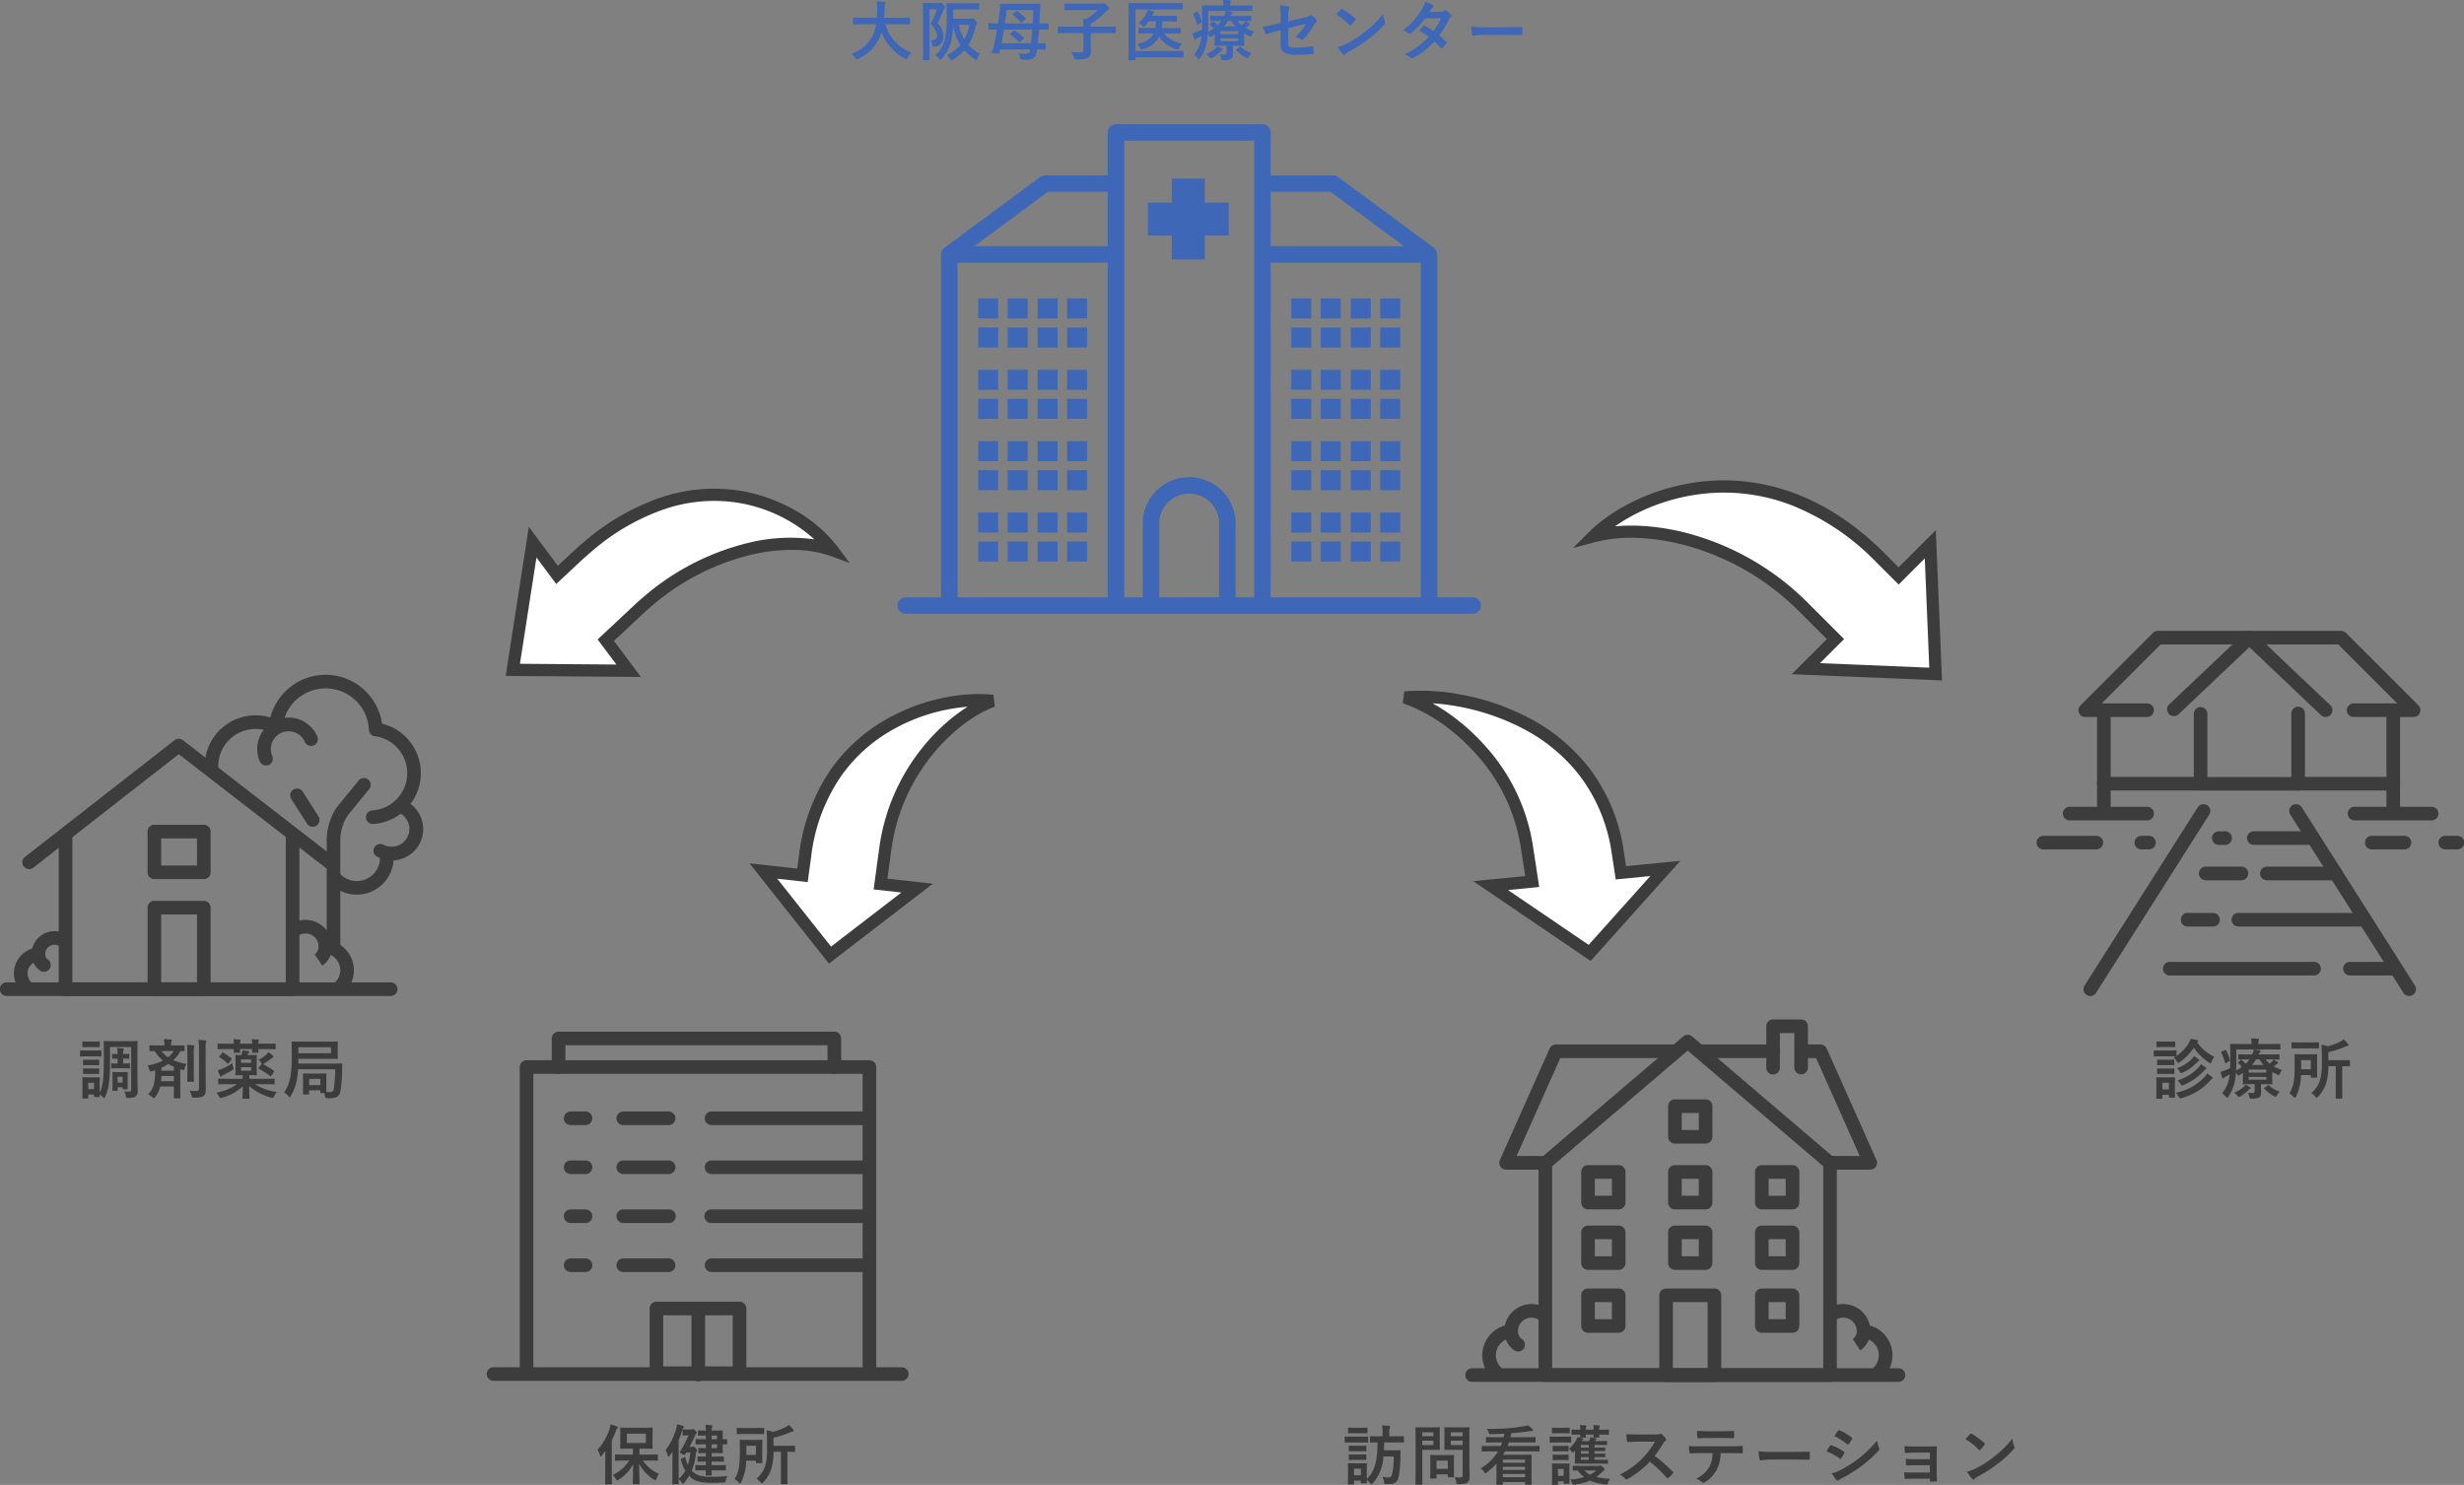 <svg xmlns="http://www.w3.org/2000/svg" width="605.375" height="364.9" viewBox="0 0 605.375 364.9"><rect x="0" y="0" width="605.375" height="364.9" fill="#808080" stroke="none"/><defs><style>.a{fill:#3e67b7;}.b{fill:#fff;}.c{fill:#3c3c3c;}</style></defs><g transform="translate(-276.834 -1299.48)"><path class="a" d="M23.088,6.448a9.671,9.671,0,0,1-.864,2.832,9.261,9.261,0,0,1-5.184,4.4,4.956,4.956,0,0,1,.912,1.008c.176.272.24.368.368.368a1.278,1.278,0,0,0,.384-.128,10.5,10.5,0,0,0,5.12-4.992A9.3,9.3,0,0,0,24.432,8.4a12.26,12.26,0,0,0,5.7,6.464,1.029,1.029,0,0,0,.368.16c.128,0,.192-.128.336-.4a5.336,5.336,0,0,1,.928-1.2,10.681,10.681,0,0,1-6.4-6.976h3.824c1.44,0,1.936.032,2.032.032.16,0,.176-.016.176-.192V4.976c0-.16-.016-.176-.176-.176-.1,0-.592.032-2.032.032H25.056c.064-.688.08-1.424.1-2.208A2.768,2.768,0,0,1,25.3,1.5a.672.672,0,0,0,.1-.336c0-.112-.128-.192-.288-.224a18.409,18.409,0,0,0-1.84-.128,12.535,12.535,0,0,1,.08,1.856c-.016.784-.032,1.5-.08,2.16H19.6c-1.44,0-1.936-.032-2.032-.032-.16,0-.176.016-.176.176V6.288c0,.176.016.192.176.192.1,0,.592-.032,2.032-.032Zm18.944-1.36v-2.3h4.144c1.456,0,1.936.032,2.032.032.16,0,.176-.016.176-.16V1.424c0-.16-.016-.176-.176-.176-.1,0-.576.032-2.032.032H42.608c-1.44,0-1.952-.032-2.048-.032-.16,0-.176.016-.176.176,0,.1.032,1.136.032,3.44A23.072,23.072,0,0,1,40,10.08a7.6,7.6,0,0,1-2.384,3.984,3.3,3.3,0,0,1,.928.8c.16.192.24.288.32.288s.176-.1.336-.272a9.146,9.146,0,0,0,2.256-4.064A18.012,18.012,0,0,0,42,6.64a11.989,11.989,0,0,0,1.776,4.88,9.907,9.907,0,0,1-3.248,2.464,3.744,3.744,0,0,1,.72.96c.144.256.208.368.32.368a1.015,1.015,0,0,0,.384-.176,11.111,11.111,0,0,0,2.8-2.32,13.116,13.116,0,0,0,2.608,2.208c.176.112.272.176.352.176.112,0,.176-.128.272-.4a4.042,4.042,0,0,1,.608-1.12A10.16,10.16,0,0,1,45.728,11.5a13.514,13.514,0,0,0,1.792-4.5,1.265,1.265,0,0,1,.272-.624.352.352,0,0,0,.144-.256c0-.128-.08-.256-.48-.672-.32-.384-.5-.5-.608-.5a.685.685,0,0,0-.256.08,1.24,1.24,0,0,1-.448.048ZM46,6.576a10.972,10.972,0,0,1-1.264,3.584,11.436,11.436,0,0,1-1.328-3.584ZM36.128,1.232c-.832,0-1.248-.032-1.36-.032-.16,0-.176.016-.176.192,0,.1.032,1.2.032,3.408v6.9c0,2.208-.032,3.28-.032,3.392,0,.16.016.176.176.176h1.28c.176,0,.192-.016.192-.176,0-.1-.032-1.232-.032-3.392V2.72H38a19.956,19.956,0,0,1-1.456,3.6c1.136,1.392,1.5,2.208,1.5,2.88,0,.976-.576,1.216-1.568,1.168a1.988,1.988,0,0,1,.352.992c.08.576.064.576.576.528A2.164,2.164,0,0,0,39.6,9.408a4.626,4.626,0,0,0-1.392-3.216A31.091,31.091,0,0,0,39.552,3.04a1.116,1.116,0,0,1,.3-.512.41.41,0,0,0,.16-.288c0-.128-.064-.272-.416-.624-.368-.4-.48-.48-.624-.48a.365.365,0,0,0-.176.048.737.737,0,0,1-.32.048ZM56.144,8.72c-.16.144-.192.176-.048.288a12.215,12.215,0,0,1,2.08,1.808c.144.144.16.1.336-.064l.752-.736c.1-.08.144-.128.144-.176s-.032-.08-.1-.144a13.316,13.316,0,0,0-2.128-1.68c-.16-.112-.192-.1-.336.048Zm.592-4.864c-.176.144-.208.176-.064.288a11.353,11.353,0,0,1,1.936,1.808c.048.064.1.1.128.1a.306.306,0,0,0,.192-.112l.784-.672c.1-.08.128-.128.128-.192,0-.048-.016-.08-.08-.144a15.034,15.034,0,0,0-1.984-1.712c-.144-.1-.192-.08-.352.048ZM52.8,7.744c-.224,1.36-.5,2.672-.768,3.9a15.733,15.733,0,0,1-.48,1.584c-.1.272-.048.288.832.384s.9.1.96-.176l.224-.816h7.376c-.144.864-.416,1.072-1.152,1.072a12.681,12.681,0,0,1-1.712-.144,5.045,5.045,0,0,1,.416,1.184c.08.352.112.368.576.4.5.032.864.032,1.152.032,1.712,0,2.192-.88,2.4-2.48v-.064c1.344,0,1.84.032,1.936.032.16,0,.176-.016.176-.176V11.264c0-.16-.016-.176-.176-.176-.1,0-.56.032-1.76.032.128-1.12.224-2.256.3-3.376h.288c1.36,0,1.808.032,1.9.032.16,0,.176-.016.176-.176V6.384c0-.16-.016-.176-.176-.176-.1,0-.544.032-1.9.032H63.2l.16-3.1L63.44,1.6c0-.176-.032-.208-.192-.208-.1,0-.64.032-2.192.032H55.92c-1.552,0-2.08-.032-2.176-.032-.16,0-.192.032-.192.208a17.037,17.037,0,0,1-.144,1.984c-.112.9-.224,1.776-.352,2.656h-.32c-1.36,0-1.808-.032-1.9-.032-.16,0-.176.016-.176.176V7.6c0,.16.016.176.176.176.1,0,.544-.032,1.9-.032Zm1.088,3.376c.224-1.12.432-2.256.608-3.376h6.96c-.1,1.136-.192,2.272-.32,3.376Zm7.824-8.192C61.68,4,61.632,5.12,61.552,6.24H54.736q.24-1.656.432-3.312Zm12.32,5.7V12.56c0,.56-.24.784-.752.784a18.915,18.915,0,0,1-2.224-.112,5.773,5.773,0,0,1,.592,1.344c.112.512.112.5.608.5,1.728,0,2.432-.064,2.9-.416a1.8,1.8,0,0,0,.672-1.68c0-.56-.032-1.36-.032-2.528V8.624h3.984c1.424,0,1.92.032,2.016.032.16,0,.176-.016.176-.176V7.168c0-.16-.016-.176-.176-.176-.1,0-.592.032-2.016.032H75.792V6.336A18.492,18.492,0,0,0,79.36,3.52a2.725,2.725,0,0,1,.688-.56c.176-.1.272-.208.272-.352,0-.176-.1-.336-.592-.832-.48-.464-.608-.512-.7-.512a.491.491,0,0,0-.208.048.845.845,0,0,1-.272.064H71.76c-1.568,0-2.112-.032-2.208-.032-.16,0-.176.016-.176.176V2.784c0,.16.016.176.176.176.1,0,.64-.032,2.208-.032h5.808a17.325,17.325,0,0,1-2.7,2.192c-.32-.048-.656-.064-.96-.1a16.365,16.365,0,0,1,.128,2H69.92c-1.424,0-1.92-.032-2.016-.032-.16,0-.176.016-.176.176V8.48c0,.16.016.176.176.176.1,0,.592-.032,2.016-.032ZM86.8,2.8h9.376c1.488,0,2,.032,2.1.032.16,0,.176-.016.176-.176V1.392c0-.16-.016-.176-.176-.176-.1,0-.608.032-2.1.032h-8.8c-1.488,0-2.032-.032-2.128-.032-.16,0-.176.016-.176.176,0,.1.032,1.184.032,3.376V11.7c0,2.208-.032,3.3-.032,3.392,0,.16.016.176.176.176h1.36c.176,0,.192-.016.192-.176v-.512h9.44c1.536,0,2.08.032,2.192.032.16,0,.176-.016.176-.176V13.168c0-.16-.016-.176-.176-.176-.112,0-.656.032-2.192.032H86.8Zm4.464,5.9c-.592,1.264-1.792,2.016-4.032,2.656a3.33,3.33,0,0,1,.752.96c.128.256.176.352.3.352a1.681,1.681,0,0,0,.384-.112,6.39,6.39,0,0,0,3.952-3.04,7.367,7.367,0,0,0,4.256,3.04,1.712,1.712,0,0,0,.368.08c.144,0,.192-.1.288-.352a5.5,5.5,0,0,1,.672-1.1A7.142,7.142,0,0,1,93.792,8.7h1.76c1.568,0,2.1.032,2.192.032.176,0,.192-.016.192-.176V7.488c0-.144-.016-.16-.192-.16-.1,0-.624.032-2.192.032H93.264a12.9,12.9,0,0,0,.144-1.632h1.408c1.424,0,1.92.032,2.016.032.16,0,.176-.016.176-.192V4.512c0-.16-.016-.176-.176-.176-.1,0-.592.032-2.016.032H90.88a.862.862,0,0,0,.112-.208,1.2,1.2,0,0,1,.272-.448.3.3,0,0,0,.144-.224c0-.112-.08-.16-.208-.208a9.434,9.434,0,0,0-1.408-.368,4.091,4.091,0,0,1-.384,1.024A8.979,8.979,0,0,1,87.6,6.176a3.54,3.54,0,0,1,.864.576c.208.192.3.272.4.272s.192-.08.352-.256a9.11,9.11,0,0,0,.832-1.04h1.76a11.907,11.907,0,0,1-.144,1.632H89.92c-1.552,0-2.1-.032-2.192-.032-.16,0-.176.016-.176.16V8.56c0,.16.016.176.176.176.1,0,.64-.032,2.192-.032ZM112.9,5.616c1.568,0,2.112.032,2.208.032.16,0,.176-.016.176-.16V4.544c0-.16-.016-.176-.176-.176-.1,0-.64.032-2.208.032h-2.768a1.353,1.353,0,0,1,.352-.528.36.36,0,0,0,.144-.288c0-.1-.1-.16-.256-.192-.384-.08-.848-.16-1.28-.224h4.064c1.552,0,2.08.032,2.176.032.16,0,.16-.016.16-.176V1.984c0-.176,0-.192-.16-.192-.1,0-.624.032-2.176.032H110.08V1.648a1.587,1.587,0,0,1,.08-.624.762.762,0,0,0,.1-.288c0-.1-.1-.16-.256-.176-.576-.048-1.1-.08-1.712-.08a5.943,5.943,0,0,1,.128,1.232v.112h-2.88c-1.552,0-2.112-.032-2.208-.032-.16,0-.176.016-.176.192,0,.1.032,1.184.032,3.632,0,.8-.016,1.488-.032,2.112a11.546,11.546,0,0,1-1.088.512,8.785,8.785,0,0,1-1.28.4,14.67,14.67,0,0,0,.416,1.44c.032.128.1.176.192.176a.283.283,0,0,0,.24-.128,2.017,2.017,0,0,1,.5-.32c.3-.16.608-.32.912-.5a11.184,11.184,0,0,1-.192,1.136,7.594,7.594,0,0,1-1.68,3.472,4.229,4.229,0,0,1,.912.88c.144.192.224.272.3.272.1,0,.176-.1.3-.272a10.183,10.183,0,0,0,1.6-3.712,16.761,16.761,0,0,0,.288-2.224c.112.144.24.3.384.512.1.16.144.224.224.224a.642.642,0,0,0,.272-.128l.832-.544V10.08c0,.912-.032,1.376-.032,1.472,0,.16.016.176.176.176.1,0,.784-.032,2.1-.032h.656v1.7c0,.336-.1.464-.576.464a10.1,10.1,0,0,1-1.1-.048,3.472,3.472,0,0,1,.336.944c.112.5.112.5.608.48a3.416,3.416,0,0,0,1.744-.24c.384-.192.544-.48.544-1.088,0-.512-.016-.928-.016-1.52V11.7h.512c1.328,0,2,.032,2.1.032.176,0,.192-.016.192-.176,0-.1-.032-.48-.032-1.3V8.7a10.8,10.8,0,0,0,1.216.624,1.048,1.048,0,0,0,.384.144c.112,0,.176-.112.3-.4a3.766,3.766,0,0,1,.528-.864,9.271,9.271,0,0,1-2.048-.848l.416-.352a1.545,1.545,0,0,1,.48-.336.218.218,0,0,0,.16-.192c0-.064-.016-.128-.144-.224-.272-.192-.672-.464-.944-.624a2.567,2.567,0,0,1-.368.48,7.194,7.194,0,0,1-.608.56,5.6,5.6,0,0,1-.992-1.056Zm-4.992,0a5.792,5.792,0,0,1-.928,1.072,10.127,10.127,0,0,0-.944-.912.169.169,0,0,0-.144-.08.279.279,0,0,0-.16.08l-.544.464c-.144.112-.192.16-.064.288a8.192,8.192,0,0,1,.9.96,13.566,13.566,0,0,1-1.408.864c.048-.72.064-1.536.064-2.448V3.168h4.272a4.355,4.355,0,0,1-.368,1.232h-1.04c-1.568,0-2.112-.032-2.208-.032-.16,0-.176.016-.176.176v.944c0,.144.016.16.176.16.1,0,.64-.032,2.208-.032Zm4.128,2.512v.72H107.7v-.72Zm0,2.464H107.7V9.92h4.336Zm-3.5-3.616a8.122,8.122,0,0,0,.976-1.36h.88a6.889,6.889,0,0,0,.992,1.36ZM106.9,11.824a2.928,2.928,0,0,1-.624.72,8.485,8.485,0,0,1-2.128,1.248,4,4,0,0,1,.768.72c.192.224.272.32.384.32a.833.833,0,0,0,.384-.16,8.935,8.935,0,0,0,1.936-1.488,2.188,2.188,0,0,1,.352-.3c.128-.08.208-.144.208-.24s-.064-.176-.192-.256C107.712,12.224,107.28,12.016,106.9,11.824Zm4.752.72c-.176.112-.192.192-.08.3A11.019,11.019,0,0,0,113.9,14.64a1.2,1.2,0,0,0,.384.16c.112,0,.192-.112.352-.368a4.549,4.549,0,0,1,.688-.88,7.839,7.839,0,0,1-2.624-1.536c-.128-.112-.16-.08-.336.032ZM101.136,3.712c-.208.112-.208.128-.128.272a16.594,16.594,0,0,1,.9,2.432c.032.1.064.128.112.128a.58.58,0,0,0,.208-.08l.7-.416c.192-.112.208-.16.16-.32a15.734,15.734,0,0,0-.912-2.336c-.064-.144-.112-.16-.32-.048Zm21.328,2.416-1.36.336a24.593,24.593,0,0,1-3.008.56,11.968,11.968,0,0,0,.64,1.632c.08.176.144.256.256.256a.663.663,0,0,0,.192-.064,17.078,17.078,0,0,1,2.256-.688l1.024-.272V11.12c0,2.16.944,2.816,4,2.816a31.408,31.408,0,0,0,3.824-.192c.24-.016.336-.08.336-.24a7.672,7.672,0,0,0-.144-1.344c-.032-.24-.048-.352-.272-.32a24,24,0,0,1-3.872.352c-1.728,0-2.016-.272-2.016-1.12V7.44l4.4-1.12a13.317,13.317,0,0,1-2.608,3.2,5.45,5.45,0,0,1,1.328.608.512.512,0,0,0,.3.112.633.633,0,0,0,.416-.24A16.827,16.827,0,0,0,130.7,6.544a2.086,2.086,0,0,1,.5-.624.436.436,0,0,0,.208-.32.415.415,0,0,0-.144-.288,6.266,6.266,0,0,0-1.184-1.04.346.346,0,0,0-.224-.1.381.381,0,0,0-.224.1,2.25,2.25,0,0,1-1.136.464l-4.176.976V4.064a2.875,2.875,0,0,1,.208-1.424.511.511,0,0,0,.1-.256c0-.144-.1-.24-.3-.288a11.475,11.475,0,0,0-2.064-.32,13.039,13.039,0,0,1,.208,2.816Zm13.68-2.1a16.937,16.937,0,0,1,3.264,2.608c.08.08.144.128.208.128s.112-.048.192-.128c.224-.24.752-.88.992-1.2a.344.344,0,0,0,.1-.208c0-.064-.048-.128-.144-.224A16.684,16.684,0,0,0,137.7,2.736a.426.426,0,0,0-.208-.08.3.3,0,0,0-.224.128C136.96,3.1,136.5,3.6,136.144,4.032Zm.352,7.984a11.087,11.087,0,0,0,1.28,1.776.415.415,0,0,0,.272.176.442.442,0,0,0,.288-.16,5.523,5.523,0,0,1,1.072-.736,34.4,34.4,0,0,0,4.832-3.136,26.152,26.152,0,0,0,3.68-3.392c.176-.208.256-.336.256-.48a.782.782,0,0,0-.08-.3,7.142,7.142,0,0,1-.448-1.872,24.038,24.038,0,0,1-4.384,4.352,23.717,23.717,0,0,1-4.608,2.976A9.639,9.639,0,0,1,136.5,12.016Zm22.5-8.592c.272-.416.368-.576.5-.8a1.337,1.337,0,0,1,.336-.336.432.432,0,0,0,.192-.32.281.281,0,0,0-.176-.256,10.076,10.076,0,0,0-1.872-.784A5.9,5.9,0,0,1,157.1,2.9a17.851,17.851,0,0,1-4.528,5.024,6.666,6.666,0,0,1,1.344.736.366.366,0,0,0,.256.112.574.574,0,0,0,.32-.144,19.321,19.321,0,0,0,3.424-3.6l3.968-.08a15.425,15.425,0,0,1-1.872,3.168,16.043,16.043,0,0,0-2.064-1.28.415.415,0,0,0-.16-.064.3.3,0,0,0-.208.112c-.368.336-.7.752-1.056,1.136a13.376,13.376,0,0,1,2.3,1.5,19.4,19.4,0,0,1-5.888,4.336,4.546,4.546,0,0,1,1.52.816.48.48,0,0,0,.3.144.871.871,0,0,0,.4-.144,19.5,19.5,0,0,0,5.1-4,17.733,17.733,0,0,1,1.552,1.552.278.278,0,0,0,.176.1.332.332,0,0,0,.192-.08,9.834,9.834,0,0,0,.992-1.008.31.31,0,0,0,.1-.208.316.316,0,0,0-.1-.224,14.225,14.225,0,0,0-1.728-1.616,24.973,24.973,0,0,0,2.352-3.872,2.007,2.007,0,0,1,.48-.608.41.41,0,0,0,.176-.3.391.391,0,0,0-.128-.288,5.183,5.183,0,0,0-1.088-.976.551.551,0,0,0-.288-.128.468.468,0,0,0-.272.112,1.566,1.566,0,0,1-.88.24ZM178,9.056c1.184,0,2.368.016,3.568.032.224.016.288-.048.288-.24a11.794,11.794,0,0,0,0-1.5c0-.192-.048-.24-.288-.224-1.232.016-2.464.048-3.68.048h-5.152a20.556,20.556,0,0,1-3.456-.192,17.367,17.367,0,0,0,.24,1.936c.048.24.176.336.368.336a12.8,12.8,0,0,1,2.352-.192Z" transform="translate(469 1299)"/><g transform="translate(-37.615 46.217)"><path class="a" d="M297.444,136.136h5.9v5.9h8.09v-5.9h5.9v-8.09h-5.9v-5.9h-8.09v5.9h-5.9Z" transform="translate(299 1175)"/><rect class="a" width="4.909" height="4.909" transform="translate(631.705 1326.611)"/><rect class="a" width="4.909" height="4.909" transform="translate(638.945 1326.611)"/><rect class="a" width="4.909" height="4.908" transform="translate(631.705 1333.742)"/><rect class="a" width="4.909" height="4.908" transform="translate(638.945 1333.742)"/><rect class="a" width="4.909" height="4.908" transform="translate(631.705 1344.145)"/><rect class="a" width="4.909" height="4.908" transform="translate(638.945 1344.145)"/><rect class="a" width="4.909" height="4.909" transform="translate(631.705 1351.275)"/><rect class="a" width="4.909" height="4.909" transform="translate(638.945 1351.275)"/><rect class="a" width="4.909" height="4.909" transform="translate(631.705 1361.678)"/><rect class="a" width="4.909" height="4.909" transform="translate(638.945 1361.678)"/><rect class="a" width="4.909" height="4.909" transform="translate(631.705 1368.809)"/><rect class="a" width="4.909" height="4.909" transform="translate(638.945 1368.809)"/><rect class="a" width="4.909" height="4.909" transform="translate(631.705 1379.211)"/><rect class="a" width="4.909" height="4.909" transform="translate(638.945 1379.211)"/><rect class="a" width="4.909" height="4.908" transform="translate(631.705 1386.342)"/><rect class="a" width="4.909" height="4.908" transform="translate(638.945 1386.342)"/><rect class="a" width="4.909" height="4.909" transform="translate(646.309 1326.611)"/><rect class="a" width="4.908" height="4.909" transform="translate(653.547 1326.611)"/><rect class="a" width="4.909" height="4.908" transform="translate(646.309 1333.742)"/><rect class="a" width="4.908" height="4.908" transform="translate(653.547 1333.742)"/><rect class="a" width="4.909" height="4.908" transform="translate(646.309 1344.145)"/><rect class="a" width="4.908" height="4.908" transform="translate(653.547 1344.145)"/><rect class="a" width="4.909" height="4.909" transform="translate(646.309 1351.275)"/><rect class="a" width="4.908" height="4.909" transform="translate(653.547 1351.275)"/><rect class="a" width="4.909" height="4.909" transform="translate(646.309 1361.678)"/><rect class="a" width="4.908" height="4.909" transform="translate(653.547 1361.678)"/><rect class="a" width="4.909" height="4.909" transform="translate(646.309 1368.809)"/><rect class="a" width="4.908" height="4.909" transform="translate(653.547 1368.809)"/><rect class="a" width="4.909" height="4.909" transform="translate(646.309 1379.211)"/><rect class="a" width="4.908" height="4.909" transform="translate(653.547 1379.211)"/><rect class="a" width="4.909" height="4.908" transform="translate(646.309 1386.342)"/><rect class="a" width="4.908" height="4.908" transform="translate(653.547 1386.342)"/><rect class="a" width="4.908" height="4.909" transform="translate(576.615 1326.611)"/><rect class="a" width="4.909" height="4.909" transform="translate(569.375 1326.611)"/><rect class="a" width="4.908" height="4.908" transform="translate(576.615 1333.742)"/><rect class="a" width="4.909" height="4.908" transform="translate(569.375 1333.742)"/><rect class="a" width="4.908" height="4.908" transform="translate(576.615 1344.145)"/><rect class="a" width="4.909" height="4.908" transform="translate(569.375 1344.145)"/><rect class="a" width="4.908" height="4.909" transform="translate(576.615 1351.275)"/><rect class="a" width="4.909" height="4.909" transform="translate(569.375 1351.275)"/><rect class="a" width="4.908" height="4.909" transform="translate(576.615 1361.678)"/><rect class="a" width="4.909" height="4.909" transform="translate(569.375 1361.678)"/><rect class="a" width="4.908" height="4.909" transform="translate(576.615 1368.809)"/><rect class="a" width="4.909" height="4.909" transform="translate(569.375 1368.809)"/><rect class="a" width="4.908" height="4.909" transform="translate(576.615 1379.211)"/><rect class="a" width="4.909" height="4.909" transform="translate(569.375 1379.211)"/><rect class="a" width="4.908" height="4.908" transform="translate(576.615 1386.342)"/><rect class="a" width="4.909" height="4.908" transform="translate(569.375 1386.342)"/><rect class="a" width="4.909" height="4.909" transform="translate(562.012 1326.611)"/><rect class="a" width="4.909" height="4.909" transform="translate(554.773 1326.611)"/><rect class="a" width="4.909" height="4.908" transform="translate(562.012 1333.742)"/><rect class="a" width="4.909" height="4.908" transform="translate(554.773 1333.742)"/><rect class="a" width="4.909" height="4.908" transform="translate(562.012 1344.145)"/><rect class="a" width="4.909" height="4.908" transform="translate(554.773 1344.145)"/><rect class="a" width="4.909" height="4.909" transform="translate(562.012 1351.275)"/><rect class="a" width="4.909" height="4.909" transform="translate(554.773 1351.275)"/><rect class="a" width="4.909" height="4.909" transform="translate(562.012 1361.678)"/><rect class="a" width="4.909" height="4.909" transform="translate(554.773 1361.678)"/><rect class="a" width="4.909" height="4.909" transform="translate(562.012 1368.809)"/><rect class="a" width="4.909" height="4.909" transform="translate(554.773 1368.809)"/><rect class="a" width="4.909" height="4.909" transform="translate(562.012 1379.211)"/><rect class="a" width="4.909" height="4.909" transform="translate(554.773 1379.211)"/><rect class="a" width="4.909" height="4.908" transform="translate(562.012 1386.342)"/><rect class="a" width="4.909" height="4.908" transform="translate(554.773 1386.342)"/><path class="a" d="M377.266,225.044h-8.689V140.8a1.951,1.951,0,0,0-.1-.477c-.016-.066-.016-.126-.038-.19a1.991,1.991,0,0,0-.628-.879c-.027-.021-.03-.059-.058-.08l-23.523-17.409a2.011,2.011,0,0,0-1.2-.4h-15.4V110.806a2.022,2.022,0,0,0-2.023-2.023H289.622a2.022,2.022,0,0,0-2.023,2.023v10.558H272.2a2.016,2.016,0,0,0-1.2.4L247.471,139.17c-.028.021-.031.059-.058.08a1.983,1.983,0,0,0-.628.879c-.022.064-.022.124-.038.19a1.951,1.951,0,0,0-.1.477v84.248h-8.687a2.023,2.023,0,1,0,0,4.046h139.3a2.023,2.023,0,0,0,0-4.046Zm-62.294,0H300.256V206.92a7.358,7.358,0,1,1,14.716,0Zm12.657,0V142.818h36.9v82.226Zm14.735-99.635,18.057,13.364H327.629V125.409Zm-50.72-12.58h31.94V225.044h-4.567V206.92a11.4,11.4,0,1,0-22.806,0v18.124h-4.567V112.829Zm-18.778,12.58H287.6v13.364H254.807ZM250.7,142.818h36.9v82.226H250.7Z" transform="translate(299 1175)"/></g><path class="b" d="M242.584,794.421h11.262v10.288l23.481-21.618-23.481-21.618v10.995h-6.379c-40.639,0-53.537,31.3-53.537,46.138C200.821,806.679,219.727,794.421,242.584,794.421Z" transform="translate(1110.027 715.292) rotate(45)"/><path class="c" d="M192.43,824.2v-5.594c0-15.543,13.453-47.638,55.037-47.638h4.879V758.053l27.2,25.038-27.2,25.038V795.921h-9.762a62.537,62.537,0,0,0-29.6,7.44,53.88,53.88,0,0,0-10.746,7.542,36.055,36.055,0,0,0-7.007,8.452Zm55.037-50.232a59.5,59.5,0,0,0-24.886,4.986A46.207,46.207,0,0,0,206.6,790.948a48.485,48.485,0,0,0-8.609,14.7,44.286,44.286,0,0,0-2.042,7.48,44.56,44.56,0,0,1,4.267-4.445,56.88,56.88,0,0,1,11.343-7.966,65.547,65.547,0,0,1,31.027-7.8h12.762v8.368l19.767-18.2-19.767-18.2v9.075Z" transform="translate(1110.027 715.292) rotate(45)"/><path class="b" d="M38.276,31.674,47.32,31.4l-.249,10.257,19.38-22.122L48.117-1.449,47.851,9.513l-5.123.154c-32.636.983-43.751,32.5-44.11,47.3C4.441,44.905,19.92,32.227,38.276,31.674Z" transform="translate(678.682 1465.307) rotate(83)"/><path class="c" d="M-.031,57.615l-2.85-.689A51.927,51.927,0,0,1-.357,43.015a58.652,58.652,0,0,1,7.7-15.741A45.161,45.161,0,0,1,21.356,14.1,44.067,44.067,0,0,1,42.683,8.168l3.7-.111.325-13.395L68.444,19.539,45.472,45.761l.311-12.813-7.461.225A44.3,44.3,0,0,0,14.6,41.239,48.205,48.205,0,0,0,5.814,49,38.258,38.258,0,0,0-.031,57.615ZM49.523,2.441l-.207,8.529-6.543.2A41.1,41.1,0,0,0,22.88,16.683,42.184,42.184,0,0,0,9.8,29,56.547,56.547,0,0,0,.871,50.353q1.239-1.7,2.7-3.344a51.207,51.207,0,0,1,9.33-8.24,47.287,47.287,0,0,1,25.335-8.594l10.627-.32-.187,7.7,15.787-18.02Z" transform="translate(678.682 1465.307) rotate(83)"/><path class="b" d="M48.906,23.814l10.925-.584.534-9.364L82.022,32.324l-23.9,20.894.57-10.007-6.188.331C13.082,45.65,2.193,17.834,2.963,4.325,9.029,14.823,26.733,25,48.906,23.814Z" transform="matrix(-0.766, 0.643, -0.643, -0.766, 486.438, 1436.111)"/><path class="c" d="M1.751-.77,4.262,3.575a27.576,27.576,0,0,0,5.852,6.87A43.642,43.642,0,0,0,19.3,16.5a58.659,58.659,0,0,0,26.079,5.908c1.14,0,2.3-.031,3.443-.092L58.41,21.8l.629-11.038L84.317,32.31,56.421,56.7,57.1,44.8l-4.515.241c-1.433.077-2.863.115-4.248.115a57.257,57.257,0,0,1-21.785-3.923,41,41,0,0,1-14.382-9.763,39.727,39.727,0,0,1-5.246-6.95A40.388,40.388,0,0,1,3.541,17.3,34.6,34.6,0,0,1,1.466,4.24ZM45.383,25.408a61.671,61.671,0,0,1-27.419-6.223,43.016,43.016,0,0,1-13.3-9.934,36.732,36.732,0,0,0,9.681,20.159,38.017,38.017,0,0,0,13.34,9.048,54.289,54.289,0,0,0,20.647,3.7c1.332,0,2.708-.037,4.088-.111l7.861-.42-.462,8.115,19.9-17.4L61.69,16.967l-.438,7.689-12.266.656C47.788,25.376,46.576,25.408,45.383,25.408Z" transform="matrix(-0.766, 0.643, -0.643, -0.766, 486.438, 1436.111)"/><path class="b" d="M39.061,21.75l8.984.114-.1-9.043L66.893,32.061,48.379,50.825l-.111-9.664L43.179,41.1C10.759,40.685.152,13.046,0,0,5.62,10.553,20.827,21.519,39.061,21.75Z" transform="translate(520.727 1471.696) rotate(97)"/><path class="c" d="M1.326-.7A32.183,32.183,0,0,0,6.975,6.761a44.521,44.521,0,0,0,8.6,6.7A46.77,46.77,0,0,0,39.08,20.251l7.448.094L46.4,9.118,69,32.062,46.921,54.439l-.136-11.8L43.16,42.6a47,47,0,0,1-21.069-4.926A41.49,41.49,0,0,1,8.308,26.211,48.043,48.043,0,0,1,.834,12.354,40.852,40.852,0,0,1-1.5.017ZM49.563,23.384,39.042,23.25a49.773,49.773,0,0,1-25.016-7.22A47.522,47.522,0,0,1,4.847,8.875Q3.409,7.428,2.187,5.93a44.952,44.952,0,0,0,8.484,18.431A38.511,38.511,0,0,0,23.462,35,44.036,44.036,0,0,0,43.2,39.6l6.553.083.087,7.531L64.787,32.06l-15.3-15.535Z" transform="translate(520.727 1471.696) rotate(97)"/><g transform="translate(777.236 1454.502)"><path class="c" d="M2322.746,1161.155a1.672,1.672,0,0,1-1.41-2.568l27.813-43.813a1.672,1.672,0,0,1,2.823,1.792l-27.812,43.813A1.67,1.67,0,0,1,2322.746,1161.155Z" transform="translate(-2309.582 -1071.43)"/><path class="c" d="M2577.267,1161.156a1.67,1.67,0,0,1-1.413-.776l-27.813-43.813a1.672,1.672,0,0,1,2.823-1.792l27.813,43.813a1.672,1.672,0,0,1-1.41,2.568Z" transform="translate(-2485.76 -1071.431)"/><path class="c" d="M2517.436,1147.343h-14.264a1.672,1.672,0,1,1,0-3.343h14.264a1.672,1.672,0,1,1,0,3.343Z" transform="translate(-2449.794 -1094.745)"/><path class="c" d="M2465.732,1147.343h-1.56a1.672,1.672,0,0,1,0-3.343h1.56a1.672,1.672,0,1,1,0,3.343Z" transform="translate(-2419.486 -1094.745)"/><path class="c" d="M2534.11,1186.343h-16.938a1.672,1.672,0,0,1,0-3.343h16.938a1.672,1.672,0,1,1,0,3.343Z" transform="translate(-2460.674 -1125.052)"/><path class="c" d="M2458.864,1186.343h-8.692a1.672,1.672,0,1,1,0-3.343h8.692a1.672,1.672,0,1,1,0,3.343Z" transform="translate(-2408.606 -1125.052)"/><path class="c" d="M2517.151,1237.343h-30.979a1.672,1.672,0,1,1,0-3.343h30.979a1.672,1.672,0,0,1,0,3.343Z" transform="translate(-2436.583 -1164.686)"/><path class="c" d="M2436.412,1237.343h-6.24a1.672,1.672,0,1,1,0-3.343h6.24a1.672,1.672,0,0,1,0,3.343Z" transform="translate(-2393.064 -1164.686)"/><path class="c" d="M2620.093,1291.343h-10.921a1.672,1.672,0,1,1,0-3.343h10.921a1.672,1.672,0,0,1,0,3.343Z" transform="translate(-2532.169 -1206.651)"/><path class="c" d="M2445.608,1291.343h-35.437a1.672,1.672,0,0,1,0-3.343h35.437a1.672,1.672,0,1,1,0,3.343Z" transform="translate(-2377.521 -1206.651)"/><path class="c" d="M2468.26,1027.419h-23.975a1.672,1.672,0,0,1-1.671-1.672v-17.226a1.672,1.672,0,0,1,3.343,0v15.555h20.631v-15.555a1.672,1.672,0,1,1,3.343,0v17.226A1.671,1.671,0,0,1,2468.26,1027.419Z" transform="translate(-2404.032 -988.162)"/><path class="c" d="M2452.1,944.315a1.666,1.666,0,0,1-1.151-.459l-17.586-16.7-17.407,16.491a1.672,1.672,0,0,1-2.3-2.427l18.558-17.581a1.672,1.672,0,0,1,2.3,0l18.736,17.787a1.672,1.672,0,0,1-1.151,2.884Z" transform="translate(-2381.121 -923.144)"/><path class="c" d="M2332.331,944.173h-15.154a1.672,1.672,0,0,1-1.182-2.853l17.827-17.83A1.672,1.672,0,0,1,2335,923h22.513a1.672,1.672,0,0,1,0,3.343H2335.7l-14.484,14.487h11.119a1.672,1.672,0,1,1,0,3.343Z" transform="translate(-2305.252 -923)"/><path class="c" d="M2575.462,1026.339h-23.29a1.672,1.672,0,1,1,0-3.343h21.619v-15.824a1.672,1.672,0,0,1,3.343,0v17.5A1.671,1.671,0,0,1,2575.462,1026.339Z" transform="translate(-2487.873 -987.113)"/><path class="c" d="M2360.962,1026.339h-23.291a1.671,1.671,0,0,1-1.671-1.672v-17.5a1.672,1.672,0,0,1,3.343,0V1023h21.619a1.672,1.672,0,0,1,0,3.343Z" transform="translate(-2321.179 -987.113)"/><path class="c" d="M2538.51,944.173H2523.8a1.672,1.672,0,1,1,0-3.343h10.672l-14.485-14.487h-21.818a1.672,1.672,0,1,1,0-3.343h22.51a1.672,1.672,0,0,1,1.182.49l17.828,17.83a1.672,1.672,0,0,1-1.182,2.853Z" transform="translate(-2445.908 -923)"/><path class="c" d="M2337.671,1093.752a1.671,1.671,0,0,1-1.671-1.672v-6.909a1.672,1.672,0,1,1,3.343,0v6.909A1.671,1.671,0,0,1,2337.671,1093.752Z" transform="translate(-2321.179 -1047.729)"/><path class="c" d="M2656.671,1093.752a1.671,1.671,0,0,1-1.671-1.672v-6.909a1.672,1.672,0,1,1,3.343,0v6.909A1.671,1.671,0,0,1,2656.671,1093.752Z" transform="translate(-2569.083 -1047.729)"/><path class="c" d="M2319.116,1120.343h-18.944a1.672,1.672,0,1,1,0-3.343h18.944a1.672,1.672,0,1,1,0,3.343Z" transform="translate(-2292.037 -1073.762)"/><path class="c" d="M2633.116,1120.343h-18.944a1.672,1.672,0,1,1,0-3.343h18.944a1.672,1.672,0,0,1,0,3.343Z" transform="translate(-2536.055 -1073.762)"/><path class="c" d="M2284.1,1152.343h-12.927a1.672,1.672,0,1,1,0-3.343H2284.1a1.672,1.672,0,1,1,0,3.343Z" transform="translate(-2269.5 -1098.63)"/><path class="c" d="M2380.955,1152.343h-1.783a1.672,1.672,0,1,1,0-3.343h1.783a1.672,1.672,0,1,1,0,3.343Z" transform="translate(-2353.43 -1098.63)"/><path class="c" d="M2717.069,1152.343h-2.9a1.672,1.672,0,1,1,0-3.343h2.9a1.672,1.672,0,1,1,0,3.343Z" transform="translate(-2613.767 -1098.63)"/><path class="c" d="M2641.2,1152.343h-8.024a1.672,1.672,0,1,1,0-3.343h8.024a1.672,1.672,0,0,1,0,3.343Z" transform="translate(-2550.82 -1098.63)"/></g><g transform="translate(636.799 1550)"><g transform="translate(8.391 0)"><path class="c" d="M1075.049,353.629H1005.1a1.672,1.672,0,0,1-1.672-1.672V299.87a1.672,1.672,0,0,1,.586-1.271l34.973-29.853a1.672,1.672,0,0,1,2.17,0l34.973,29.853a1.671,1.671,0,0,1,.586,1.271v52.088A1.672,1.672,0,0,1,1075.049,353.629Zm-68.275-3.343h66.6V300.641l-33.3-28.427-33.3,28.427Z" transform="translate(-993.784 -264.572)"/><path class="c" d="M971.482,309.757H961.82a1.672,1.672,0,0,1-1.527-2.352l12.224-27.414a1.672,1.672,0,0,1,1.527-.991h28.641a1.672,1.672,0,0,1,0,3.343H975.128L964.4,306.414h7.087a1.672,1.672,0,1,1,0,3.343Z" transform="translate(-960.148 -272.852)"/><path class="c" d="M1195.556,282.343h-17.384a1.672,1.672,0,1,1,0-3.343h17.384a1.672,1.672,0,1,1,0,3.343Z" transform="translate(-1128.281 -272.852)"/><path class="c" d="M1304.91,309.757h-9.829a1.672,1.672,0,0,1,0-3.343h7.254l-10.733-24.07h-3.43a1.672,1.672,0,1,1,0-3.343h4.514a1.672,1.672,0,0,1,1.527.991l12.224,27.414a1.672,1.672,0,0,1-1.527,2.352Z" transform="translate(-1213.765 -272.852)"/><path class="c" d="M1263.033,264.9a1.672,1.672,0,0,1-1.672-1.672v-8.464h-3.549v8.464a1.672,1.672,0,1,1-3.343,0V253.088a1.671,1.671,0,0,1,1.672-1.672h6.892a1.672,1.672,0,0,1,1.672,1.672v10.136A1.672,1.672,0,0,1,1263.033,264.9Z" transform="translate(-1188.873 -251.416)"/><path class="c" d="M1150.076,571h-11.882a1.671,1.671,0,0,1-1.672-1.672v-19.6a1.671,1.671,0,0,1,1.672-1.672h11.882a1.672,1.672,0,0,1,1.672,1.672v19.6A1.672,1.672,0,0,1,1150.076,571Zm-10.21-3.343h8.539V551.4h-8.539Z" transform="translate(-1097.214 -481.94)"/><path class="c" d="M1059.681,489.545h-7.535a1.672,1.672,0,0,1-1.672-1.672v-7.535a1.671,1.671,0,0,1,1.672-1.672h7.535a1.672,1.672,0,0,1,1.672,1.672v7.535A1.672,1.672,0,0,1,1059.681,489.545Zm-5.864-3.343h4.192V482.01h-4.192Z" transform="translate(-1030.343 -428.018)"/><path class="c" d="M1059.681,422.879h-7.535a1.672,1.672,0,0,1-1.672-1.672v-7.535a1.672,1.672,0,0,1,1.672-1.672h7.535a1.672,1.672,0,0,1,1.672,1.672v7.535A1.672,1.672,0,0,1,1059.681,422.879Zm-5.864-3.343h4.192v-4.192h-4.192Z" transform="translate(-1030.343 -376.21)"/><path class="c" d="M1155.48,489.545h-7.535a1.672,1.672,0,0,1-1.672-1.672v-7.535a1.671,1.671,0,0,1,1.672-1.672h7.535a1.671,1.671,0,0,1,1.672,1.672v7.535A1.672,1.672,0,0,1,1155.48,489.545Zm-5.864-3.343h4.192V482.01h-4.192Z" transform="translate(-1104.791 -428.018)"/><path class="c" d="M1155.48,422.879h-7.535a1.672,1.672,0,0,1-1.672-1.672v-7.535a1.672,1.672,0,0,1,1.672-1.672h7.535a1.672,1.672,0,0,1,1.672,1.672v7.535A1.672,1.672,0,0,1,1155.48,422.879Zm-5.864-3.343h4.192v-4.192h-4.192Z" transform="translate(-1104.791 -376.21)"/><path class="c" d="M1155.48,350.379h-7.535a1.672,1.672,0,0,1-1.672-1.672v-7.535a1.672,1.672,0,0,1,1.672-1.672h7.535a1.672,1.672,0,0,1,1.672,1.672v7.535A1.672,1.672,0,0,1,1155.48,350.379Zm-5.864-3.343h4.192v-4.192h-4.192Z" transform="translate(-1104.791 -319.868)"/><path class="c" d="M1251.28,489.545h-7.535a1.672,1.672,0,0,1-1.672-1.672v-7.535a1.671,1.671,0,0,1,1.672-1.672h7.535a1.671,1.671,0,0,1,1.672,1.672v7.535A1.672,1.672,0,0,1,1251.28,489.545Zm-5.864-3.343h4.192V482.01h-4.192Z" transform="translate(-1179.239 -428.018)"/><path class="c" d="M1059.681,558.931h-7.535a1.672,1.672,0,0,1-1.672-1.672v-7.535a1.672,1.672,0,0,1,1.672-1.672h7.535a1.672,1.672,0,0,1,1.672,1.672v7.535A1.672,1.672,0,0,1,1059.681,558.931Zm-5.864-3.343h4.192V551.4h-4.192Z" transform="translate(-1030.343 -481.94)"/><path class="c" d="M1251.28,558.931h-7.535a1.672,1.672,0,0,1-1.672-1.672v-7.535a1.672,1.672,0,0,1,1.672-1.672h7.535a1.672,1.672,0,0,1,1.672,1.672v7.535A1.672,1.672,0,0,1,1251.28,558.931Zm-5.864-3.343h4.192V551.4h-4.192Z" transform="translate(-1179.239 -481.94)"/><path class="c" d="M1251.28,422.879h-7.535a1.672,1.672,0,0,1-1.672-1.672v-7.535a1.672,1.672,0,0,1,1.672-1.672h7.535a1.672,1.672,0,0,1,1.672,1.672v7.535A1.672,1.672,0,0,1,1251.28,422.879Zm-5.864-3.343h4.192v-4.192h-4.192Z" transform="translate(-1179.239 -376.21)"/></g><path class="c" d="M1028.922,639.343H924.172a1.672,1.672,0,0,1,0-3.343h104.751a1.672,1.672,0,1,1,0,3.343Z" transform="translate(-922.5 -550.286)"/><path class="c" d="M944.783,583.609a1.666,1.666,0,0,1-1.182-.49,7.522,7.522,0,0,1-2.218-5.354,7.62,7.62,0,0,1,5.561-7.3,6.685,6.685,0,0,1,6.526-5.276,6.618,6.618,0,0,1,4,1.33,1.672,1.672,0,0,1-2,2.676,3.3,3.3,0,0,0-1.993-.662,3.335,3.335,0,0,0-3.33,3.312c0,.014,0,.029,0,.039a1.672,1.672,0,0,1-1.536,1.666,4.247,4.247,0,0,0-3.879,4.212,4.2,4.2,0,0,0,1.239,2.99,1.672,1.672,0,0,1-1.182,2.853Z" transform="translate(-937.174 -495.259)"/><path class="c" d="M968.981,592.76a1.663,1.663,0,0,1-.931-.285,5.815,5.815,0,0,1-2.464-5.371,1.672,1.672,0,0,1,3.319.4,2.5,2.5,0,0,0,1.011,2.193,1.672,1.672,0,0,1-.934,3.059Z" transform="translate(-955.951 -511.146)"/><path class="c" d="M1331.738,583.609a1.672,1.672,0,0,1-1.182-2.853,4.2,4.2,0,0,0,1.238-2.99,4.247,4.247,0,0,0-3.879-4.212,1.672,1.672,0,0,1-1.536-1.666c0-.011,0-.026,0-.04a3.334,3.334,0,0,0-3.33-3.312,3.3,3.3,0,0,0-1.994.662,1.672,1.672,0,0,1-2-2.676,6.618,6.618,0,0,1,4-1.33,6.685,6.685,0,0,1,6.526,5.276,7.62,7.62,0,0,1,5.561,7.3,7.522,7.522,0,0,1-2.218,5.354A1.665,1.665,0,0,1,1331.738,583.609Z" transform="translate(-1230.151 -495.259)"/><path class="c" d="M1351.591,592.476l-1.866-2.774-.017.012a2.526,2.526,0,0,0,1.028-2.205,1.672,1.672,0,1,1,3.319-.4A5.815,5.815,0,0,1,1351.591,592.476Z" transform="translate(-1254.494 -511.146)"/></g><g transform="translate(276.834 1465.307)"><path class="c" d="M1723.71,509.648h-55.788a1.672,1.672,0,0,1-1.672-1.672v-37.2a1.672,1.672,0,0,1,3.343,0V506.3h52.444V470.781a1.672,1.672,0,1,1,3.343,0v37.2A1.671,1.671,0,0,1,1723.71,509.648Z" transform="translate(-1651.819 -430.727)"/><path class="c" d="M1777.978,569.491h-12.144a1.672,1.672,0,0,1-1.672-1.672V547.786a1.672,1.672,0,0,1,1.672-1.672h12.144a1.672,1.672,0,0,1,1.672,1.672V567.82A1.672,1.672,0,0,1,1777.978,569.491Zm-10.472-3.343h8.8v-16.69h-8.8Z" transform="translate(-1727.91 -490.57)"/><path class="c" d="M1777.978,475.593h-12.144a1.672,1.672,0,0,1-1.672-1.672V463.9a1.672,1.672,0,0,1,1.672-1.672h12.144a1.672,1.672,0,0,1,1.672,1.672v10.017A1.672,1.672,0,0,1,1777.978,475.593Zm-10.472-3.343h8.8v-6.674h-8.8Z" transform="translate(-1727.91 -425.383)"/><path class="c" d="M1697.447,639.343h-94.276a1.672,1.672,0,1,1,0-3.343h94.276a1.672,1.672,0,1,1,0,3.343Z" transform="translate(-1601.5 -560.422)"/><g transform="translate(3.422 62.991)"><path class="c" d="M1619.9,594.89a1.666,1.666,0,0,1-1.182-.49,6.335,6.335,0,0,1-1.868-4.509,6.42,6.42,0,0,1,4.489-6.089,5.672,5.672,0,0,1,5.49-4.278,5.615,5.615,0,0,1,3.391,1.128,1.672,1.672,0,1,1-2,2.676,2.3,2.3,0,0,0-1.387-.461,2.321,2.321,0,0,0-2.318,2.3c0,.012,0,.024,0,.034a1.671,1.671,0,0,1-1.536,1.666,3.047,3.047,0,0,0-2.783,3.022,3.015,3.015,0,0,0,.889,2.146,1.671,1.671,0,0,1-1.182,2.853Z" transform="translate(-1616.854 -579.525)"/><path class="c" d="M1639.2,602.189a1.663,1.663,0,0,1-.932-.285,4.987,4.987,0,0,1-2.112-4.6,1.672,1.672,0,0,1,3.319.4,1.661,1.661,0,0,0,.659,1.428,1.672,1.672,0,0,1-.934,3.059Z" transform="translate(-1631.829 -592.196)"/></g><g transform="translate(70.437 60.216)"><path class="c" d="M1930.681,585.215a1.672,1.672,0,0,1-1.182-2.853,4.093,4.093,0,0,0,1.207-2.913,4.139,4.139,0,0,0-3.78-4.1,1.671,1.671,0,0,1-1.536-1.666c0-.013,0-.027,0-.043a3.243,3.243,0,0,0-3.239-3.217,3.21,3.21,0,0,0-1.939.644,1.671,1.671,0,1,1-2-2.676,6.527,6.527,0,0,1,3.943-1.311,6.593,6.593,0,0,1,6.433,5.185,7.512,7.512,0,0,1,5.464,7.188,7.414,7.414,0,0,1-2.186,5.277A1.666,1.666,0,0,1,1930.681,585.215Z" transform="translate(-1917.54 -567.075)"/><path class="c" d="M1950.232,593.914l-1.866-2.774-.018.012a2.45,2.45,0,0,0,1-2.136,1.672,1.672,0,1,1,3.319-.4A5.74,5.74,0,0,1,1950.232,593.914Z" transform="translate(-1941.483 -582.67)"/></g><path class="c" d="M1701.529,399.451a1.665,1.665,0,0,1-1.022-.35l-36.077-27.917L1628.672,399.1a1.672,1.672,0,0,1-2.057-2.635L1663.4,367.75a1.672,1.672,0,0,1,2.052,0l37.1,28.712a1.672,1.672,0,0,1-1.024,2.994Z" transform="translate(-1620.517 -351.683)"/><path class="c" d="M1868.364,333.556a1.672,1.672,0,0,1-.107-3.34,9.174,9.174,0,0,0,.614-18.249,1.671,1.671,0,0,1-1.451-1.574c0-.041,0-.082,0-.123l0-.061a10.664,10.664,0,0,0-21.256-.347,1.672,1.672,0,0,1-2.423,1.328,9.173,9.173,0,0,0-13.314,8.772,1.672,1.672,0,1,1-3.336.217,12.518,12.518,0,0,1,16.122-12.792,14.011,14.011,0,0,1,27.43,1.513,12.518,12.518,0,0,1-2.161,24.65C1868.438,333.555,1868.4,333.556,1868.364,333.556Z" transform="translate(-1776.786 -296.895)"/><path class="c" d="M1887.192,355.783a1.672,1.672,0,0,1-1.534-1,7.7,7.7,0,0,1,14.124-6.146,1.671,1.671,0,1,1-3.065,1.334,4.359,4.359,0,0,0-7.994,3.478,1.672,1.672,0,0,1-1.532,2.339Z" transform="translate(-1821.826 -333.504)"/><path class="c" d="M2017.637,450.4a7.66,7.66,0,0,1-3.656-.933,1.672,1.672,0,0,1,1.592-2.94,4.359,4.359,0,0,0,4.15-7.666,1.671,1.671,0,1,1,1.592-2.94,7.707,7.707,0,0,1-3.677,14.478Z" transform="translate(-1921.369 -404.781)"/><path class="c" d="M1963.3,454.251a1.671,1.671,0,0,1-1.671-1.672V426.156a14.737,14.737,0,0,1,2.375-8.032,1.7,1.7,0,0,1,.107-.147l5.345-6.555a1.672,1.672,0,1,1,2.591,2.113l-5.286,6.482a11.4,11.4,0,0,0-1.79,6.14v26.423A1.671,1.671,0,0,1,1963.3,454.251Z" transform="translate(-1881.365 -385.419)"/><path class="c" d="M1970.833,501.889a8.989,8.989,0,0,1-6.4-2.65,1.672,1.672,0,0,1,2.364-2.364,5.7,5.7,0,0,0,9.739-4.034,1.672,1.672,0,0,1,3.343,0A9.058,9.058,0,0,1,1970.833,501.889Z" transform="translate(-1883.166 -447.87)"/><path class="c" d="M1926.958,431.709a1.671,1.671,0,0,1-1.411-.773l-3.856-6.045a1.672,1.672,0,0,1,2.819-1.8l3.856,6.045a1.672,1.672,0,0,1-1.408,2.571Z" transform="translate(-1850.125 -394.366)"/></g><g transform="translate(396.461 1553)"><path class="c" d="M1722.6,1024.081a1.671,1.671,0,0,1-1.671-1.672V948.843h-80.9v73.566a1.672,1.672,0,1,1-3.343,0V947.172a1.671,1.671,0,0,1,1.672-1.672H1722.6a1.672,1.672,0,0,1,1.672,1.672v75.237A1.672,1.672,0,0,1,1722.6,1024.081Z" transform="translate(-1628.618 -938.479)"/><path class="c" d="M1702.465,1287.343H1602.172a1.672,1.672,0,1,1,0-3.343h100.293a1.672,1.672,0,0,1,0,3.343Z" transform="translate(-1600.5 -1201.536)"/><path class="c" d="M1801.956,1230.99h-20.425a1.671,1.671,0,0,1-1.672-1.672v-15.9a1.671,1.671,0,0,1,1.672-1.672h20.425a1.672,1.672,0,0,1,1.672,1.672v15.9A1.671,1.671,0,0,1,1801.956,1230.99Zm-18.754-3.343h17.082v-12.554H1783.2Z" transform="translate(-1739.885 -1145.389)"/><path class="c" d="M1880.06,1005.343h-37.889a1.672,1.672,0,0,1,0-3.343h37.889a1.672,1.672,0,0,1,0,3.343Z" transform="translate(-1787.01 -982.387)"/><path class="c" d="M1756.315,1005.343h-11.144a1.672,1.672,0,1,1,0-3.343h11.144a1.672,1.672,0,0,1,0,3.343Z" transform="translate(-1711.629 -982.387)"/><path class="c" d="M1690.738,1005.343h-3.566a1.672,1.672,0,1,1,0-3.343h3.566a1.672,1.672,0,1,1,0,3.343Z" transform="translate(-1666.556 -982.387)"/><path class="c" d="M1880.06,1059.343h-37.889a1.672,1.672,0,0,1,0-3.343h37.889a1.672,1.672,0,0,1,0,3.343Z" transform="translate(-1787.01 -1024.352)"/><path class="c" d="M1756.315,1059.343h-11.144a1.672,1.672,0,1,1,0-3.343h11.144a1.672,1.672,0,0,1,0,3.343Z" transform="translate(-1711.629 -1024.352)"/><path class="c" d="M1690.738,1059.343h-3.566a1.672,1.672,0,1,1,0-3.343h3.566a1.672,1.672,0,1,1,0,3.343Z" transform="translate(-1666.556 -1024.352)"/><path class="c" d="M1880.06,1113.343h-37.889a1.672,1.672,0,1,1,0-3.343h37.889a1.672,1.672,0,1,1,0,3.343Z" transform="translate(-1787.01 -1066.317)"/><path class="c" d="M1756.315,1113.343h-11.144a1.672,1.672,0,1,1,0-3.343h11.144a1.672,1.672,0,1,1,0,3.343Z" transform="translate(-1711.629 -1066.317)"/><path class="c" d="M1690.738,1113.343h-3.566a1.672,1.672,0,1,1,0-3.343h3.566a1.672,1.672,0,1,1,0,3.343Z" transform="translate(-1666.556 -1066.317)"/><path class="c" d="M1880.06,1167.343h-37.889a1.672,1.672,0,0,1,0-3.343h37.889a1.672,1.672,0,0,1,0,3.343Z" transform="translate(-1787.01 -1108.281)"/><path class="c" d="M1756.315,1167.343h-11.144a1.672,1.672,0,1,1,0-3.343h11.144a1.672,1.672,0,0,1,0,3.343Z" transform="translate(-1711.629 -1108.281)"/><path class="c" d="M1690.738,1167.343h-3.566a1.672,1.672,0,1,1,0-3.343h3.566a1.672,1.672,0,1,1,0,3.343Z" transform="translate(-1666.556 -1108.281)"/><path class="c" d="M1741.425,924.364a1.672,1.672,0,0,1-1.672-1.672v-5.349h-64.411v5.349a1.672,1.672,0,0,1-3.343,0v-7.021a1.672,1.672,0,0,1,1.672-1.672h67.754a1.671,1.671,0,0,1,1.672,1.672v7.021A1.671,1.671,0,0,1,1741.425,924.364Z" transform="translate(-1656.064 -914)"/><path class="c" d="M1827.672,1231.113a1.672,1.672,0,0,1-1.672-1.672v-16.27a1.672,1.672,0,0,1,3.343,0v16.27A1.672,1.672,0,0,1,1827.672,1231.113Z" transform="translate(-1775.742 -1145.195)"/></g><path class="c" d="M74.864,2.576h5.2v10.4c0,.4-.064.544-.432.544a8.577,8.577,0,0,1-1.28-.064,3.757,3.757,0,0,1,.432,1.28c.048.3.112.336.448.336,1.28,0,1.616-.112,1.936-.384a1.456,1.456,0,0,0,.48-1.28c0-.656-.048-1.472-.048-2.656v-7.2c0-1.424.032-2.176.032-2.272,0-.16-.016-.176-.176-.176-.1,0-.608.032-2.08.032H75.568c-1.472,0-1.968-.032-2.08-.032-.16,0-.176.016-.176.176,0,.112.032.848.032,2.272V5.584c0,3.856-.128,6.48-1.024,8.208V11.408c0-.752.032-1.136.032-1.232,0-.16-.016-.176-.16-.176-.112,0-.448.032-1.488.032h-.992c-1.024,0-1.36-.032-1.456-.032-.176,0-.192.016-.192.176,0,.112.032.5.032,1.5V12.7c0,1.984-.032,2.224-.032,2.336,0,.16.016.176.192.176h1.072c.16,0,.176-.016.176-.176v-.784h1.424v.432c0,.16.016.176.176.176h1.088c.144,0,.16-.016.16-.176,0-.048-.016-.144-.032-.464a3.168,3.168,0,0,1,.768.656c.144.16.24.24.32.24.1,0,.176-.112.272-.336.944-2.016,1.184-4.528,1.184-8.96ZM70.928,11.36v1.568H69.5V11.36ZM79.2,9.984c0-.656.032-1.024.032-1.1,0-.16-.016-.176-.176-.176-.112,0-.352.032-1.184.032h-1.04c-.832,0-1.088-.032-1.184-.032-.176,0-.192.016-.192.176,0,.1.032.448.032,1.328v.864c0,1.632-.032,1.952-.032,2.064,0,.16.016.176.192.176h.912c.16,0,.176-.016.176-.176v-.688h1.232v.336c0,.16.016.176.176.176h.912c.16,0,.176-.016.176-.176,0-.1-.032-.432-.032-1.84Zm-1.232-.112v1.456H76.736V9.872Zm.112-5.584V4.24a2.025,2.025,0,0,1,.08-.832.621.621,0,0,0,.1-.3c0-.08-.1-.144-.256-.176-.416-.048-.976-.08-1.408-.112a6.746,6.746,0,0,1,.112,1.44v.032h-.1c-.592,0-.96-.032-1.072-.032-.16,0-.16.016-.16.176V5.28c0,.16,0,.176.16.176.112,0,.48-.032,1.072-.032h.1v1.2h-.24c-.624,0-1.024-.032-1.1-.032-.176,0-.192.016-.192.176v.88c0,.16.016.176.192.176.08,0,.48-.032,1.1-.032h1.808c.816,0,1.216.032,1.312.032.16,0,.176-.016.176-.176v-.88c0-.16-.016-.176-.176-.176-.1,0-.5.032-1.312.032H78.08v-1.2h.064c.8,0,1.168.032,1.264.032.16,0,.176-.016.176-.176V4.432c0-.16-.016-.176-.176-.176-.1,0-.464.032-1.264.032Zm-8.688-.864c-1.216,0-1.616-.032-1.712-.032-.16,0-.176.016-.176.176V4.7c0,.176.016.192.176.192.1,0,.5-.032,1.712-.032H70.88c1.232,0,1.616.032,1.712.032.16,0,.176-.016.176-.192V3.568c0-.16-.016-.176-.176-.176-.1,0-.48.032-1.712.032Zm.32-2.192c-1.04,0-1.36-.032-1.456-.032-.16,0-.176.016-.176.176V2.448c0,.16.016.16.176.16.1,0,.416-.016,1.456-.016H70.72c1.04,0,1.36.016,1.456.016.16,0,.176,0,.176-.16V1.376c0-.16-.016-.176-.176-.176-.1,0-.416.032-1.456.032Zm.064,4.48c-.976,0-1.264-.032-1.36-.032-.16,0-.176.016-.176.16V6.88c0,.16.016.176.176.176.1,0,.384-.032,1.36-.032h.864c.976,0,1.264.032,1.36.032.176,0,.192-.016.192-.176V5.84c0-.144-.016-.16-.192-.16-.1,0-.384.032-1.36.032Zm0,2.144c-.976,0-1.264-.032-1.36-.032-.16,0-.176.016-.176.176V9.024c0,.16.016.176.176.176.1,0,.384-.032,1.36-.032h.864c.976,0,1.264.032,1.36.032.176,0,.192-.016.192-.176V8c0-.16-.016-.176-.192-.176-.1,0-.384.032-1.36.032ZM87.2,12.272h3.36v.768c0,1.264-.032,1.872-.032,1.984,0,.144.016.16.176.16H92c.144,0,.16-.016.16-.16,0-.1-.032-.72-.032-1.984V8.016l.464.144c.5.128.5.128.624-.384a5.948,5.948,0,0,1,.416-1.024,15.961,15.961,0,0,1-3.216-.944,8.53,8.53,0,0,0,1.744-2.24c.528,0,.768.016.832.016.16,0,.176-.016.176-.176V2.336c0-.16-.016-.176-.176-.176-.1,0-.608.032-2.1.032H89.872V1.984a2.139,2.139,0,0,1,.08-.8.66.66,0,0,0,.1-.3c0-.08-.1-.128-.256-.144C89.28.688,88.72.64,88.112.624a7.447,7.447,0,0,1,.112,1.52v.048H86.848c-1.488,0-2-.032-2.112-.032-.16,0-.176.016-.176.176V3.408c0,.16.016.176.176.176.08,0,.384-.016,1.1-.032a9.148,9.148,0,0,0,2.048,2.336,13.928,13.928,0,0,1-3.824,1.248,4.206,4.206,0,0,1,.48,1.008c.144.5.144.512.624.368.256-.08.512-.144.768-.24a13.472,13.472,0,0,1-.368,3.792,5.11,5.11,0,0,1-1.344,2.112,4.31,4.31,0,0,1,1.1.768c.16.144.24.224.32.224.1,0,.176-.1.32-.288a6.847,6.847,0,0,0,1.2-2.416Zm.192-1.312c.048-.384.064-.8.08-1.264H90.56V10.96Zm.112-3.3a12.705,12.705,0,0,0,1.664-.912,11.267,11.267,0,0,0,1.392.688v.944H87.5Zm3.024-4.112A6.42,6.42,0,0,1,89.136,5.1,7.415,7.415,0,0,1,87.5,3.552ZM98.352,3.1a5.86,5.86,0,0,1,.08-1.616.82.82,0,0,0,.1-.352c0-.08-.1-.16-.24-.176-.56-.064-1.1-.1-1.7-.112a13.592,13.592,0,0,1,.128,2.288v9.6c0,.512-.192.64-.7.64a15.007,15.007,0,0,1-1.632-.08,3.529,3.529,0,0,1,.512,1.216c.112.5.112.512.592.512,1.5,0,1.872-.112,2.32-.4.464-.32.576-.784.576-1.568,0-.8-.032-2.064-.032-3.184Zm-4.48,5.712c0,1.36-.032,2.016-.032,2.112,0,.176.016.192.176.192H95.3c.16,0,.176-.016.176-.192,0-.1-.032-.752-.032-2.112V4.4A8.213,8.213,0,0,1,95.5,2.688a1.443,1.443,0,0,0,.1-.352c0-.1-.064-.16-.224-.176-.544-.064-1.024-.1-1.616-.112a14.732,14.732,0,0,1,.112,2.368Zm12.192,2.9a12.783,12.783,0,0,1-5.056,2.08,4.351,4.351,0,0,1,.624.912c.24.432.256.448.736.32a11.946,11.946,0,0,0,5.12-2.784c-.016,1.776-.08,2.592-.08,2.864,0,.16.016.176.176.176h1.376c.16,0,.176-.016.176-.176,0-.272-.064-1.168-.08-2.96a13.215,13.215,0,0,0,5.392,2.848c.5.128.512.128.736-.32a5.119,5.119,0,0,1,.64-1.024,14.042,14.042,0,0,1-5.344-1.936H113.1c1.456,0,1.952.032,2.048.032.16,0,.176-.016.176-.176v-1.04c0-.16-.016-.176-.176-.176-.1,0-.592.032-2.048.032h-4.016v-.9h.128c1.072,0,1.44.032,1.536.032.16,0,.176-.016.176-.192,0-.1-.032-.48-.032-1.36v-1.9c0-.88.032-1.28.032-1.376,0-.16-.016-.176-.176-.176-.1,0-.464.032-1.536.032h-.592a1.877,1.877,0,0,0,.08-.176,1.214,1.214,0,0,1,.24-.368c.1-.1.128-.144.128-.224,0-.1-.1-.144-.272-.176-.4-.08-.848-.144-1.376-.208a2.536,2.536,0,0,1-.16.72,3.988,3.988,0,0,1-.176.432c-.848,0-1.152-.032-1.248-.032-.16,0-.176.016-.176.176,0,.112.032.5.032,1.376v1.9c0,.88-.032,1.264-.032,1.36,0,.176.016.192.176.192.112,0,.448-.032,1.584-.032h.032v.9h-3.792c-1.456,0-1.952-.032-2.048-.032-.16,0-.176.016-.176.176v1.04c0,.16.016.176.176.176.1,0,.592-.032,2.048-.032ZM109.536,8.4h-2.48V7.536h2.48Zm0-2.784v.832h-2.48V5.616Zm-5.9-3.856c-1.536,0-2.08-.032-2.176-.032-.16,0-.176.016-.176.176v1.04c0,.16.016.176.176.176.1,0,.64-.032,2.176-.032H105.3c-.016.432-.032.64-.032.72,0,.16.016.176.176.176h1.216c.16,0,.176-.016.176-.176,0-.064-.032-.288-.032-.72h2.992c-.016.432-.032.656-.032.72,0,.176.016.192.176.192h1.216c.16,0,.176-.016.176-.192,0-.064-.032-.288-.032-.72h1.792c1.616,0,2.192.032,2.288.032.16,0,.176-.016.176-.176V1.9c0-.16-.016-.176-.176-.176-.1,0-.672.032-2.288.032H111.3a1.412,1.412,0,0,1,.08-.624c.032-.1.08-.144.08-.24,0-.08-.08-.128-.208-.144-.432-.048-1.008-.08-1.552-.1a8.1,8.1,0,0,1,.1,1.1H106.8a1.507,1.507,0,0,1,.08-.64A.477.477,0,0,0,106.96.9c0-.08-.064-.128-.208-.144C106.32.7,105.7.672,105.2.656a9.469,9.469,0,0,1,.1,1.1Zm7.808,5.872a.273.273,0,0,0-.08.176c0,.048.032.08.112.128a20.363,20.363,0,0,1,2.752,1.776c.144.112.176.1.3-.112l.592-.9a.4.4,0,0,0,.08-.176c0-.048-.032-.08-.112-.128a17.878,17.878,0,0,0-2.64-1.6,2.565,2.565,0,0,0,.3-.176A16.528,16.528,0,0,0,114.4,5.488a1.8,1.8,0,0,1,.432-.3c.128-.048.192-.112.192-.208s-.032-.16-.144-.272a11.863,11.863,0,0,0-1.088-.88,3.874,3.874,0,0,1-.464.528,8.342,8.342,0,0,1-1.952,1.36,4.607,4.607,0,0,1,.672.752,2.052,2.052,0,0,0,.16.24c-.08-.016-.112.032-.192.144ZM104.912,6.56a14.663,14.663,0,0,1-2.656,1.424,5.729,5.729,0,0,1-.928.3c.192.5.384.976.56,1.36.064.128.144.192.224.192a.328.328,0,0,0,.24-.144,1.242,1.242,0,0,1,.448-.3c.7-.352,1.36-.672,2.032-1.088.416-.256.416-.256.288-.752A9.9,9.9,0,0,1,104.912,6.56ZM101.776,4.8c-.064.08-.1.128-.1.176s.032.08.1.128a11.818,11.818,0,0,1,1.92,1.5c.128.112.16.112.32-.08l.672-.816a.292.292,0,0,0,.1-.16c0-.064-.032-.1-.1-.16a14.094,14.094,0,0,0-1.952-1.408c-.144-.08-.208-.1-.32.032Zm19.36,1.84c0-.368.016-.768.016-1.184h7.3c1.568,0,2.112.032,2.208.032.16,0,.176-.016.176-.192,0-.1-.032-.4-.032-1.2V2.608c0-.816.032-1.12.032-1.216,0-.16-.016-.176-.176-.176-.1,0-.64.032-2.208.032H121.9c-1.568,0-2.128-.032-2.224-.032-.176,0-.192.016-.192.176,0,.1.032,1.056.032,3.168a30.309,30.309,0,0,1-.32,5.216,9.517,9.517,0,0,1-1.536,3.952,4.825,4.825,0,0,1,1.04.928c.16.176.24.256.3.256.08,0,.128-.1.256-.288a11.563,11.563,0,0,0,1.552-4.24c.112-.688.192-1.456.256-2.336h9.12a30.865,30.865,0,0,1-.336,4.768.872.872,0,0,1-1.008.816,7.822,7.822,0,0,1-.816-.032c0-.224-.016-.752-.016-2.128v-1.04c0-.72.032-1.088.032-1.184,0-.176-.016-.192-.176-.192-.112,0-.5.032-1.68.032h-2.064c-1.184,0-1.584-.032-1.68-.032-.16,0-.176.016-.176.192,0,.1.032.48.032,1.456v.976c0,1.92-.032,2.256-.032,2.368,0,.16.016.176.176.176h1.168c.16,0,.176-.016.176-.176v-.832h2.752v.512c0,.144.016.16.176.16h.784a3.8,3.8,0,0,1,.224.912c.032.3.048.3.432.336.3.016.608.016.784.016,1.664,0,2.3-.544,2.544-1.744a33.644,33.644,0,0,0,.416-5.344l.032-1.248c0-.176-.048-.208-.208-.208-.1,0-.624.032-2.208.032Zm8.016-2.528h-8V2.64h8Zm-5.36,6.288h2.752v1.536h-2.752Z" transform="translate(229 1554.2)"/><path class="c" d="M83.424,9.44a9.369,9.369,0,0,1-4.048,3.52,4.6,4.6,0,0,1,.752,1.008c.144.256.208.368.3.368s.192-.08.384-.192A9.946,9.946,0,0,0,84.4,10.32c-.016,2.032-.1,4.208-.1,4.736,0,.16.016.176.176.176h1.312c.16,0,.176-.016.176-.176,0-.544-.1-2.816-.1-4.816A10.253,10.253,0,0,0,89.5,14.1a.886.886,0,0,0,.368.176c.1,0,.144-.112.24-.352a4.209,4.209,0,0,1,.64-1.216A9.216,9.216,0,0,1,86.768,9.44H88.1c1.568,0,2.112.032,2.208.032.144,0,.16-.016.16-.176V8.112c0-.16-.016-.176-.16-.176-.1,0-.64.032-2.208.032h-2.16V6.512h1.04c1.44,0,1.92.032,2.032.032.16,0,.176-.016.176-.176,0-.1-.032-.5-.032-1.408V2.928c0-.912.032-1.312.032-1.408,0-.16-.016-.176-.176-.176-.112,0-.592.032-2.032.032H83.424c-1.44,0-1.936-.032-2.048-.032-.16,0-.176.016-.176.176,0,.112.032.5.032,1.408V4.96c0,.912-.032,1.3-.032,1.408,0,.16.016.176.176.176.112,0,.608-.032,2.048-.032h.912V7.968h-2c-1.584,0-2.128-.032-2.224-.032-.16,0-.176.016-.176.176V9.3c0,.16.016.176.176.176.1,0,.64-.032,2.224-.032ZM87.5,5.12H82.848V2.832H87.5Zm-9.968,7.568c0,1.552-.032,2.32-.032,2.416,0,.16.016.176.16.176h1.344c.16,0,.176-.016.176-.176,0-.08-.032-.864-.032-2.416V4.464a21.529,21.529,0,0,0,.976-2.24c.144-.416.224-.576.336-.656.128-.1.176-.16.176-.272,0-.128-.1-.176-.256-.24a12.661,12.661,0,0,0-1.552-.48,5.329,5.329,0,0,1-.256,1.136,14,14,0,0,1-2.912,5.072,5.42,5.42,0,0,1,.56,1.376c.064.192.112.288.192.288.064,0,.144-.08.256-.208.3-.384.608-.768.9-1.168-.016.688-.032,1.424-.032,2.016Zm24.7-.848c0,.672-.016,1.056-.016,1.088,0,.16.016.176.176.176h1.12c.176,0,.192-.016.192-.176,0-.048-.016-.4-.032-1.088h1.36c1.408,0,1.888.016,1.984.016.144,0,.16-.016.16-.16V10.72c0-.16-.016-.176-.16-.176-.1,0-.576.032-1.984.032h-1.36V9.7H104.7c1.28,0,1.712.032,1.808.032.16,0,.176-.016.176-.176V8.608c0-.16-.016-.176-.176-.176-.1,0-.528.032-1.808.032H103.68V7.6h.592c1.264,0,1.872.032,1.968.032.16,0,.176-.016.176-.192,0-.1-.032-.544-.032-1.568V5.44c.416.016.816.032.912.032.16,0,.176-.016.176-.176v-.96c0-.16-.016-.176-.176-.176-.1,0-.5.032-.912.032v-.4c0-1.024.032-1.488.032-1.584,0-.16-.016-.176-.176-.176-.1,0-.7.032-1.968.032h-.592a1.775,1.775,0,0,1,.112-.864.59.59,0,0,0,.08-.272c0-.1-.1-.16-.256-.176-.528-.048-.88-.08-1.472-.1a9.208,9.208,0,0,1,.112,1.408h-.032c-1.232,0-1.616-.032-1.712-.032-.176,0-.192.016-.192.176v.944c0,.16.016.176.192.176.1,0,.48-.032,1.712-.032h.032v.9h-.112c-1.584,0-2.144-.032-2.24-.032-.16,0-.176.016-.176.176V5.3c0,.16.016.176.176.176.1,0,.656-.032,2.24-.032h.112v.944H102c-1.024,0-1.312-.032-1.408-.032-.16,0-.176.016-.176.176V7.44c0,.176.016.192.176.192.1,0,.384-.032,1.408-.032h.256v.864h-.064c-1.3,0-1.712-.032-1.808-.032-.16,0-.176.016-.176.176v.944c0,.16.016.176.176.176.1,0,.512-.032,1.808-.032h.064v.88h-.432c-1.408,0-1.888-.032-1.984-.032-.16,0-.176.016-.176.176V11.7c0,.144.016.16.176.16.1,0,.576-.016,1.984-.016Zm2.768-5.456H103.68V5.44h1.328Zm0-3.088v.9H103.68V3.3ZM98.24,6.08c.464-.88.912-1.792,1.3-2.688a1.678,1.678,0,0,1,.32-.56.3.3,0,0,0,.144-.24c0-.1-.048-.192-.3-.448-.384-.416-.48-.432-.576-.432a1.035,1.035,0,0,0-.208.064,1.515,1.515,0,0,1-.352.032h-.784c-.752,0-.96-.032-1.056-.032-.16,0-.176.016-.176.176V3.088c0,.176.016.192.176.192.1,0,.288-.032.752-.032H98A29.376,29.376,0,0,1,95.936,7.2a.344.344,0,0,0-.1.208c0,.1.144.176.544.384a2.249,2.249,0,0,0,.64.256c.1,0,.128-.048.192-.16l.24-.416h.992a13.09,13.09,0,0,1-.608,3.04,7.986,7.986,0,0,1-.608-1.776c-.032-.1-.048-.16-.128-.16a.58.58,0,0,0-.208.08l-.608.3c-.16.08-.192.16-.16.288A9.934,9.934,0,0,0,97.2,11.936a9.117,9.117,0,0,1-1.616,2.032,4.122,4.122,0,0,1,.736.88c.144.208.224.3.3.3s.16-.08.288-.224a14.482,14.482,0,0,0,1.248-1.744,4.66,4.66,0,0,0,.5.48c1.136,1.024,3.088,1.248,4.928,1.248,1.2,0,2.064-.032,2.976-.08.512-.032.512-.032.608-.544a2.916,2.916,0,0,1,.432-1.056,35.583,35.583,0,0,1-4.256.192c-1.68,0-3.184-.208-4.208-1.168a2.314,2.314,0,0,1-.352-.336,13.776,13.776,0,0,0,1.008-4.192.925.925,0,0,1,.16-.512.36.36,0,0,0,.128-.272c0-.144-.048-.224-.32-.528-.352-.384-.464-.464-.56-.464a.3.3,0,0,0-.176.064.591.591,0,0,1-.336.064Zm-4.192,6.56c0,1.568-.032,2.336-.032,2.432,0,.16.016.176.192.176h1.216c.16,0,.176-.016.176-.176,0-.08-.032-.864-.032-2.432V4.432c.32-.768.608-1.536.848-2.288a1.473,1.473,0,0,1,.288-.672c.112-.112.192-.192.192-.288,0-.112-.1-.176-.272-.24a11.277,11.277,0,0,0-1.44-.416,5.864,5.864,0,0,1-.224,1.1,15.189,15.189,0,0,1-2.592,5.216,5.4,5.4,0,0,1,.512,1.376c.048.176.112.272.192.272.064,0,.16-.08.272-.224.256-.336.5-.688.72-1.04-.016.608-.016,1.216-.016,1.712ZM120.7,7.28v5.808c0,1.28-.016,1.888-.016,2,0,.144.016.16.16.16h1.312c.144,0,.16-.016.16-.16,0-.1-.032-.72-.032-2V7.28c1.168.016,1.616.032,1.712.032.16,0,.176-.016.176-.176V5.952c0-.16-.016-.176-.176-.176-.1,0-.624.032-2.192.032H118.88V3.84a25.77,25.77,0,0,0,4.08-1.328,2.132,2.132,0,0,1,.608-.192c.144-.016.256-.08.256-.176a.434.434,0,0,0-.128-.32A6.533,6.533,0,0,0,122.64.688a3.715,3.715,0,0,1-.848.56,13.644,13.644,0,0,1-3.1,1.136A8.444,8.444,0,0,0,117.168,2c.08.864.112,1.648.112,2.608V6.56a13.568,13.568,0,0,1-.448,4.144,6.578,6.578,0,0,1-2.144,3.184,4.311,4.311,0,0,1,1.008.864c.16.192.24.272.32.272.1,0,.176-.08.336-.256a8.186,8.186,0,0,0,1.968-3.248,14.1,14.1,0,0,0,.56-4.24ZM114.56,9.472V9.9c0,.176.016.192.176.192h1.232c.16,0,.176-.016.176-.192,0-.1-.032-.48-.032-1.456V6c0-.96.032-1.392.032-1.488,0-.16-.016-.176-.176-.176-.08,0-.464.032-1.6.032h-2c-1.152,0-1.5-.032-1.616-.032-.16,0-.176.016-.176.176,0,.1.032.928.032,2.672,0,2.9-.16,5.12-1.312,6.784a3.793,3.793,0,0,1,1.04.848c.144.16.24.256.32.256.1,0,.16-.112.272-.32a12.467,12.467,0,0,0,1.232-5.28Zm0-3.68V8.048h-2.352V5.792ZM111.872,1.44c-1.312,0-1.76-.032-1.856-.032-.16,0-.176.016-.176.176V2.752c0,.176.016.192.176.192.1,0,.544-.032,1.856-.032h2.688c1.328,0,1.76.032,1.856.032.16,0,.176-.016.176-.192V1.584c0-.16-.016-.176-.176-.176-.1,0-.528.032-1.856.032Z" transform="translate(348 1648.955)"/><path class="c" d="M29.248,8.3a20.021,20.021,0,0,1-.368,4.3c-.128.56-.368.848-.9.848a8.873,8.873,0,0,1-1.5-.144,3.669,3.669,0,0,1,.384,1.184c.048.512.048.512.384.544.272.016.576.032.816.032,1.584,0,2.16-.528,2.448-2A29.317,29.317,0,0,0,30.9,8.16c0-.384,0-.832.032-1.216,0-.16-.032-.192-.192-.192-.1,0-.4.032-1.392.032h-2.5c.032-.624.048-1.264.064-1.952H29.52c1.472,0,1.984.032,2.08.032.144,0,.16-.016.16-.192v-1.2c0-.16-.016-.176-.16-.176-.1,0-.608.032-2.08.032H28.16V2.352a3,3,0,0,1,.112-1.072.815.815,0,0,0,.1-.336c0-.08-.112-.16-.272-.176-.544-.048-1.12-.1-1.7-.112a9.333,9.333,0,0,1,.112,1.7v.976h-.848C24.192,3.328,23.7,3.3,23.6,3.3c-.16,0-.176.016-.176.176v1.2c0,.176.016.192.176.192.08,0,.528-.016,1.68-.032-.048,4.144-.48,6.944-2.64,8.992v-2.48c0-.752.032-1.136.032-1.232,0-.16-.016-.176-.176-.176-.112,0-.432.032-1.472.032H19.648c-1.024,0-1.36-.032-1.456-.032-.176,0-.192.016-.192.176,0,.112.032.5.032,1.5V12.64c0,1.888-.032,2.256-.032,2.368,0,.144.016.16.192.16h1.136c.16,0,.176-.016.176-.16V14.24h1.68V14.7c0,.16.016.176.176.176H22.5c.16,0,.176-.016.176-.176,0-.048-.016-.192-.032-.656a4.683,4.683,0,0,1,.816.784c.16.208.24.3.32.3s.176-.08.336-.256A10.857,10.857,0,0,0,26.736,8.3ZM21.184,11.3v1.616H19.5V11.3Zm-2.1-7.888c-1.216,0-1.616-.032-1.712-.032-.144,0-.16.016-.16.176V4.688c0,.176.016.192.16.192.1,0,.5-.032,1.712-.032h2c1.216,0,1.616.032,1.712.032.16,0,.176-.016.176-.192V3.552c0-.16-.016-.176-.176-.176-.1,0-.5.032-1.712.032Zm.592-2.176c-1.04,0-1.36-.032-1.456-.032-.16,0-.176.016-.176.176V2.432c0,.16.016.176.176.176.1,0,.416-.032,1.456-.032h1.5c1.024,0,1.344.032,1.44.032.176,0,.192-.016.192-.176V1.376c0-.16-.016-.176-.192-.176-.1,0-.416.032-1.44.032Zm.064,4.432c-.976,0-1.264-.032-1.36-.032-.16,0-.176.016-.176.176v1.04c0,.16.016.176.176.176.1,0,.384-.032,1.36-.032h1.248c.976,0,1.248.032,1.344.032.176,0,.192-.016.192-.176V5.808c0-.16-.016-.176-.192-.176-.1,0-.368.032-1.344.032Zm0,2.144c-.976,0-1.264-.032-1.36-.032-.16,0-.176.016-.176.176V8.976c0,.16.016.176.176.176.1,0,.384-.032,1.36-.032h1.248c.976,0,1.248.032,1.344.032.176,0,.192-.016.192-.176V7.952c0-.16-.016-.176-.192-.176-.1,0-.368.032-1.344.032Zm28.1-4.4c0-1.36.032-2.032.032-2.128,0-.16-.016-.176-.176-.176-.1,0-.528.032-1.76.032h-2.3c-1.248,0-1.664-.032-1.76-.032-.176,0-.192.016-.192.176,0,.112.032.5.032,1.456V5.072c0,.96-.032,1.328-.032,1.44,0,.16.016.176.192.176.1,0,.512-.032,1.76-.032h2.56v6.176c0,.48-.128.624-.656.624a9.374,9.374,0,0,1-1.3-.08,4.486,4.486,0,0,1,.368,1.184c.1.512.1.5.608.5,1.424,0,1.872-.112,2.224-.432.368-.336.464-.7.464-1.472,0-.784-.064-2.064-.064-3.184Zm-4.56,2.08V4.4h2.912V5.488Zm2.912-3.136V3.3H43.28V2.352ZM36.64,1.136c-1.168,0-1.76-.032-1.872-.032-.16,0-.176.016-.176.176,0,.112.032,1.232.032,3.44v6.928c0,2.208-.032,3.3-.032,3.408,0,.16.016.176.176.176h1.36c.16,0,.176-.016.176-.176,0-.112-.032-1.2-.032-3.408V6.656h2.56c1.04,0,1.5.032,1.6.032.144,0,.16-.016.16-.176,0-.1-.032-.576-.032-1.568V2.864c0-1.008.032-1.488.032-1.584,0-.16-.016-.176-.16-.176-.1,0-.56.032-1.6.032Zm2.352,4.352h-2.72V4.4h2.72Zm0-3.136V3.3h-2.72V2.352Zm.592,11.36c.176,0,.192,0,.192-.16v-.864h2.768v.528c0,.176.016.192.192.192H43.9c.16,0,.176-.016.176-.192,0-.1-.032-.48-.032-2.5V9.488c0-.88.032-1.3.032-1.392,0-.16-.016-.176-.176-.176-.112,0-.5.032-1.7.032h-2.1c-1.2,0-1.584-.032-1.7-.032-.16,0-.176.016-.176.176,0,.112.032.528.032,1.7v1.152c0,2.112-.032,2.512-.032,2.608,0,.16.016.16.176.16Zm.192-4.4h2.768v2.016H39.776ZM54.5,12.16c0,2.3-.032,2.832-.032,2.912,0,.16.016.176.176.176h1.248c.16,0,.176-.016.176-.176v-.5H61.52v.48c0,.16.016.176.176.176H62.96c.16,0,.176-.016.176-.176,0-.1-.032-.592-.032-2.928V10.3c0-1.68.032-2.176.032-2.288,0-.16-.016-.176-.176-.176-.1,0-.784.032-2.144.032H56.128c.176-.272.32-.544.48-.832h6.3c1.424,0,1.9.032,2,.032.16,0,.176-.016.176-.176V5.856c0-.16-.016-.176-.176-.176-.1,0-.576.032-2,.032h-5.68a8.23,8.23,0,0,0,.32-.88h4.224c1.536,0,2.064.032,2.16.032.16,0,.176-.016.176-.176V3.7c0-.16-.016-.176-.176-.176-.1,0-.624.032-2.16.032H57.92a9.59,9.59,0,0,0,.208-.976c1.5-.128,2.848-.256,4.256-.464a5.993,5.993,0,0,1,.832-.08c.208,0,.288-.032.288-.176,0-.112-.048-.176-.176-.32A9.249,9.249,0,0,0,62.192.608a4.7,4.7,0,0,1-1.04.272c-1.184.192-2.5.368-4.08.5-1.584.112-3.184.16-4.976.128a2.488,2.488,0,0,1,.464.864c.144.432.144.432.528.432,1.136,0,2.24-.048,3.36-.112-.048.3-.112.592-.176.864H54.256c-1.552,0-2.064-.032-2.16-.032-.16,0-.176.016-.176.176v.992c0,.16.016.176.176.176.1,0,.608-.032,2.16-.032H55.9c-.112.3-.224.592-.352.88H53.088c-1.424,0-1.9-.032-2-.032-.176,0-.192.016-.192.176V6.9c0,.16.016.176.192.176.1,0,.576-.032,2-.032H54.88a11.8,11.8,0,0,1-4.256,4.16,3.628,3.628,0,0,1,.832.88c.144.24.208.352.3.352s.192-.08.368-.224a17.041,17.041,0,0,0,2.368-2.16Zm1.568,1.216v-.784H61.52v.784Zm5.456-4.3v.752H56.064V9.072Zm-5.456,2.512v-.752H61.52v.752ZM73.792,6.832c-.016.24,0,.5,0,.784v.9c0,.816-.032,1.264-.032,1.392,0,.16,0,.176.176.176.1,0,.592-.032,2.048-.032h3.68c1.456,0,1.952.032,2.048.032.16,0,.176-.016.176-.176v-.64c0-.176-.016-.192-.176-.192-.1,0-.592.032-2.048.032H78.576V8.448h.768c1.024,0,1.6.032,1.7.032.16,0,.176-.016.176-.192V7.76c0-.176-.016-.192-.176-.192-.1,0-.672.032-1.712.032h-.752V6.96h.752c1.04,0,1.6.032,1.7.032.176,0,.192-.016.192-.176v-.56c0-.16-.016-.176-.192-.176-.1,0-.656.032-1.7.032h-.752V5.456H79.7c1.3,0,1.712.032,1.808.032.16,0,.176-.016.176-.176V4.656c0-.16-.016-.176-.176-.176-.1,0-.512.032-1.808.032H78.688l.048-.08a.95.95,0,0,1,.208-.288.206.206,0,0,0,.112-.176c0-.048-.048-.1-.16-.128-.368-.08-.864-.192-1.328-.272a2.048,2.048,0,0,1-.144.512l-.208.432h-1.76a1.644,1.644,0,0,1,.224-.288.275.275,0,0,0,.128-.208c0-.08-.032-.1-.24-.176a7.655,7.655,0,0,0-1.184-.3,3.278,3.278,0,0,1-.352.848A8.248,8.248,0,0,1,72.32,6.368a3.341,3.341,0,0,1,.624.688c.112.144.176.24.272.24s.208-.08.384-.256Zm1.44-.72V5.456h1.952v.656Zm0,2.992V8.448h1.952V9.1Zm0-1.5V6.96h1.952V7.6Zm.208,3.008c-1.424,0-1.92-.032-2.016-.032-.16,0-.176.016-.176.192v.816c0,.16.016.176.176.176.064,0,.368-.016,1.04-.032a7.533,7.533,0,0,0,1.568,1.616,16.211,16.211,0,0,1-3.44.624,2.965,2.965,0,0,1,.48.816c.192.48.208.48.7.4a13.557,13.557,0,0,0,3.7-.976,12.407,12.407,0,0,0,3.808.928c.5.064.48.064.656-.432a3.354,3.354,0,0,1,.464-.928,18.034,18.034,0,0,1-3.376-.448A11.744,11.744,0,0,0,80.4,12.144a1.629,1.629,0,0,1,.48-.384c.144-.08.192-.144.192-.288,0-.112-.08-.24-.48-.592-.384-.336-.528-.384-.608-.384a.54.54,0,0,0-.192.064.987.987,0,0,1-.4.048Zm3.584,1.12a7.4,7.4,0,0,1-1.536,1.04,5.471,5.471,0,0,1-1.376-1.04Zm-6.608-.32c0-.752.032-1.136.032-1.232,0-.16-.016-.176-.176-.176-.112,0-.448.032-1.5.032h-.96c-1.04,0-1.392-.032-1.488-.032-.176,0-.192.016-.192.176,0,.112.032.5.032,1.5V12.7c0,1.936-.032,2.3-.032,2.4,0,.16.016.176.192.176h1.12c.144,0,.16-.016.16-.176v-.72h1.408v.432c0,.16.016.176.16.176h1.1c.16,0,.176-.016.176-.176,0-.1-.032-.448-.032-2.3Zm-1.408-.048v1.7H69.6v-1.7Zm4.08-9.648C73.7,1.712,73.2,1.68,73.1,1.68c-.16,0-.176.016-.176.176v.912c0,.16.016.176.176.176.1,0,.592-.032,1.984-.032-.016.336-.032.512-.032.592,0,.16.016.176.176.176H76.3c.16,0,.176-.016.176-.176,0-.064-.032-.256-.032-.592h1.92c-.016.336-.032.512-.032.592,0,.16.016.176.176.176h1.056c.176,0,.192-.016.192-.176,0-.064-.032-.256-.032-.592h.08c1.52,0,2.048.032,2.144.032.16,0,.176-.016.176-.176V1.856c0-.16-.016-.176-.176-.176-.1,0-.624.032-2.144.032h-.08V1.488a.927.927,0,0,1,.1-.5A.307.307,0,0,0,79.888.8c0-.064-.08-.112-.208-.128-.448-.048-.9-.08-1.392-.1a5.259,5.259,0,0,1,.08,1.024v.112h-1.92V1.488a.9.9,0,0,1,.112-.5A.307.307,0,0,0,76.624.8c0-.048-.08-.112-.208-.128-.448-.048-.912-.08-1.408-.1a5.26,5.26,0,0,1,.08,1.024Zm-5.6,1.712c-1.248,0-1.648-.032-1.744-.032-.16,0-.176.016-.176.176V4.7c0,.176.016.192.176.192.1,0,.5-.032,1.744-.032h1.44c1.248,0,1.664.032,1.744.032.16,0,.176-.016.176-.192V3.568c0-.16-.016-.176-.176-.176-.08,0-.5.032-1.744.032Zm.32-2.192c-1.056,0-1.392-.032-1.488-.032-.16,0-.176.016-.176.176V2.432c0,.16.016.176.176.176.1,0,.432-.032,1.488-.032h1.024c1.056,0,1.376.032,1.472.032.176,0,.192-.016.192-.176V1.376c0-.16-.016-.176-.192-.176-.1,0-.416.032-1.472.032ZM69.872,5.7c-.992,0-1.3-.032-1.392-.032-.16,0-.176.016-.176.176V6.88c0,.16.016.176.176.176.1,0,.4-.032,1.392-.032h.768c.976,0,1.28.032,1.376.032.176,0,.192-.016.192-.176V5.84c0-.16-.016-.176-.192-.176-.1,0-.4.032-1.376.032Zm0,2.16c-.992,0-1.3-.032-1.392-.032-.16,0-.176.016-.176.176V9.024c0,.16.016.176.176.176.1,0,.4-.032,1.392-.032h.768c.976,0,1.28.032,1.376.032.176,0,.192-.016.192-.176V8c0-.16-.016-.176-.192-.176-.1,0-.4.032-1.376.032ZM89.136,2.88c-1.04,0-1.84,0-2.7-.064a9.322,9.322,0,0,0,.144,1.664c.032.176.08.288.208.272.864-.064,1.7-.1,2.528-.1L93.44,4.64a19.626,19.626,0,0,1-3.008,4.016,19.435,19.435,0,0,1-5.632,4.08,4.384,4.384,0,0,1,1.344,1.04.358.358,0,0,0,.272.144,1.013,1.013,0,0,0,.368-.128A23.019,23.019,0,0,0,92.16,9.568a29.124,29.124,0,0,1,4.16,3.968.329.329,0,0,0,.224.128.277.277,0,0,0,.192-.1,8.573,8.573,0,0,0,1.072-1.088.4.4,0,0,0,.112-.24.364.364,0,0,0-.128-.224A37.62,37.62,0,0,0,93.36,8.144a25.249,25.249,0,0,0,2.048-2.992,2.93,2.93,0,0,1,.592-.7.442.442,0,0,0,.208-.32.426.426,0,0,0-.08-.208,5.833,5.833,0,0,0-1.04-1.12.529.529,0,0,0-.272-.128.267.267,0,0,0-.176.064,2.35,2.35,0,0,1-1.1.144Zm22.576,4.576c1.1,0,2.208.032,3.04.064.144,0,.24-.064.24-.272.016-.208.016-1.024,0-1.232,0-.224-.016-.32-.176-.32-.944.064-1.872.1-3.12.1h-7.184c-.928,0-1.824,0-2.72-.08a9.627,9.627,0,0,0,.128,1.536c.016.208.064.32.208.3.816-.048,1.6-.1,2.4-.1h3.04a6.8,6.8,0,0,1-.816,3.44,7.106,7.106,0,0,1-3.184,2.848,4.2,4.2,0,0,1,1.424.848.472.472,0,0,0,.336.16.975.975,0,0,0,.48-.192,8.06,8.06,0,0,0,2.816-3.024,9.139,9.139,0,0,0,.944-4.08Zm-1.728-3.712c.88,0,1.824.016,2.688.048.176,0,.208-.08.208-.3a7.118,7.118,0,0,0,0-1.168c0-.208-.032-.3-.192-.3-.8.048-1.808.064-2.7.064H106.4c-.72,0-1.536-.016-2.656-.08.048.576.064,1.152.112,1.536.016.192.064.272.272.272.9-.032,1.536-.064,2.272-.064ZM127.6,9.056c1.184,0,2.368.016,3.568.032.224.016.288-.048.288-.24a11.794,11.794,0,0,0,0-1.5c0-.192-.048-.24-.288-.224-1.232.016-2.464.048-3.68.048h-5.152a20.555,20.555,0,0,1-3.456-.192,17.366,17.366,0,0,0,.24,1.936c.048.24.176.336.368.336a12.794,12.794,0,0,1,2.352-.192Zm7.984-2.016a14.029,14.029,0,0,1,3.232,1.744.31.31,0,0,0,.192.1c.064,0,.128-.064.208-.16a6.515,6.515,0,0,0,.7-1.216.475.475,0,0,0,.064-.176c0-.1-.064-.16-.176-.24a11.1,11.1,0,0,0-3.072-1.568c-.144-.032-.224.048-.3.16C136.24,5.936,135.984,6.4,135.584,7.04Zm1.936-3.76a15.474,15.474,0,0,1,3.1,1.968.412.412,0,0,0,.24.112.178.178,0,0,0,.16-.1,6.848,6.848,0,0,0,.816-1.2.387.387,0,0,0,.064-.208.253.253,0,0,0-.128-.208,10.878,10.878,0,0,0-3.008-1.776c-.192-.1-.288-.064-.4.128C138.1,2.416,137.792,2.864,137.52,3.28Zm-.672,9.12a10.1,10.1,0,0,0,1.184,1.632.412.412,0,0,0,.32.192.355.355,0,0,0,.256-.128,5.257,5.257,0,0,1,.928-.544,37.146,37.146,0,0,0,4.784-3.008,29.81,29.81,0,0,0,4.064-3.7.5.5,0,0,0,.176-.368.782.782,0,0,0-.08-.3,7.991,7.991,0,0,1-.464-1.792,29.116,29.116,0,0,1-4.608,4.464,26.8,26.8,0,0,1-4.384,2.768A7.4,7.4,0,0,1,136.848,12.4Zm24.144-3.44h-3.424c-1.04,0-1.632-.016-2.5-.08a9.115,9.115,0,0,0,.064,1.28c.016.256.08.352.272.352.688-.032,1.472-.064,2.192-.064h3.392V12.24h-3.728c-.928,0-1.712,0-2.576-.064a9.474,9.474,0,0,0,.08,1.328c.016.24.064.32.224.32.736-.048,1.456-.08,2.208-.08h3.792v.48c0,.192.032.24.288.24.32,0,.832-.016,1.088-.032.272-.016.352-.064.352-.3-.032-.816-.064-1.552-.064-2.272V8.16c0-.7.032-1.376.032-2.1.016-.16-.048-.256-.24-.256-.7.032-1.584.032-2.368.032H157.3a24.9,24.9,0,0,1-2.56-.08c.032.608.048.912.08,1.312.016.256.1.384.24.368.72-.016,1.488-.1,2.24-.1h3.7Zm8.752-4.928a16.937,16.937,0,0,1,3.264,2.608c.08.08.144.128.208.128s.112-.048.192-.128c.224-.24.752-.88.992-1.2a.344.344,0,0,0,.1-.208c0-.064-.048-.128-.144-.224A16.684,16.684,0,0,0,171.3,2.736a.426.426,0,0,0-.208-.08.3.3,0,0,0-.224.128C170.56,3.1,170.1,3.6,169.744,4.032Zm.352,7.984a11.087,11.087,0,0,0,1.28,1.776.415.415,0,0,0,.272.176.442.442,0,0,0,.288-.16,5.523,5.523,0,0,1,1.072-.736,34.4,34.4,0,0,0,4.832-3.136,26.152,26.152,0,0,0,3.68-3.392c.176-.208.256-.336.256-.48a.782.782,0,0,0-.08-.3,7.142,7.142,0,0,1-.448-1.872,24.038,24.038,0,0,1-4.384,4.352,23.717,23.717,0,0,1-4.608,2.976A9.639,9.639,0,0,1,170.1,12.016Z" transform="translate(590 1649.1)"/><path class="c" d="M77.872,3.424c-1.232,0-1.616-.032-1.712-.032-.16,0-.176.016-.176.176V4.7c0,.176.016.192.176.192.1,0,.48-.032,1.712-.032H79.7c1.12,0,1.536.032,1.664.032l-.464.288a3.884,3.884,0,0,1,.768.928c.144.256.224.352.336.352.1,0,.192-.064.384-.192a12.882,12.882,0,0,0,3.44-3.536A12.483,12.483,0,0,0,89.584,6.4a1.131,1.131,0,0,0,.352.16c.112,0,.16-.112.272-.4a4.988,4.988,0,0,1,.656-1.2,10.706,10.706,0,0,1-4.208-3.536.424.424,0,0,1,.1-.08.308.308,0,0,0,.16-.24c0-.112-.08-.192-.224-.24C86.176.752,85.68.64,85.056.56a5.223,5.223,0,0,1-.464,1.04,10.218,10.218,0,0,1-3.008,3.152V3.568c0-.16-.016-.176-.176-.176-.1,0-.48.032-1.712.032Zm3.3,7.984c0-.752.032-1.136.032-1.232,0-.16-.016-.176-.16-.176-.112,0-.448.032-1.488.032h-1.3C77.232,10.032,76.9,10,76.8,10c-.176,0-.192.016-.192.176,0,.112.032.5.032,1.5V12.7c0,1.936-.032,2.3-.032,2.4,0,.16.016.176.192.176h1.136c.16,0,.176-.016.176-.176V14.32h1.6v.5c0,.16.016.176.176.176H81.04c.144,0,.16-.016.16-.176,0-.1-.032-.448-.032-2.3Zm-1.456-.048v1.632h-1.6V11.36Zm1.664,2.448a4.757,4.757,0,0,1,.752.992c.16.288.208.384.352.384a1.712,1.712,0,0,0,.368-.08,14.33,14.33,0,0,0,6.912-4.192,2.252,2.252,0,0,1,.512-.5c.1-.048.192-.112.192-.208,0-.112-.064-.16-.192-.272a11.134,11.134,0,0,0-1.2-.88,4.023,4.023,0,0,1-.624.88A12.945,12.945,0,0,1,81.376,13.808Zm.464-3.04a4.319,4.319,0,0,1,.72.88c.16.272.224.384.352.384A1.278,1.278,0,0,0,83.3,11.9a13.821,13.821,0,0,0,4.976-3.44A1.664,1.664,0,0,1,88.7,8.08c.112-.064.192-.128.192-.24,0-.08-.048-.16-.176-.256a13.827,13.827,0,0,0-1.152-.816,3.51,3.51,0,0,1-.448.672A11.687,11.687,0,0,1,81.84,10.768ZM81.7,7.792a3.953,3.953,0,0,1,.7.848c.144.256.208.352.336.352a1.048,1.048,0,0,0,.384-.144A10.551,10.551,0,0,0,86.464,6.5a1.945,1.945,0,0,1,.528-.448c.1-.048.208-.128.208-.208,0-.1-.048-.144-.176-.256a12.382,12.382,0,0,0-1.152-.816,2.889,2.889,0,0,1-.464.64A9.724,9.724,0,0,1,81.7,7.792Zm-3.408-6.56c-1.04,0-1.36-.032-1.456-.032-.16,0-.176.016-.176.176V2.432c0,.16.016.176.176.176.1,0,.416-.032,1.456-.032h1.344c1.04,0,1.36.032,1.44.032.176,0,.192-.016.192-.176V1.376c0-.16-.016-.176-.192-.176-.08,0-.4.032-1.44.032ZM78.352,5.7c-.976,0-1.264-.032-1.36-.032-.16,0-.176.016-.176.176V6.88c0,.16.016.176.176.176.1,0,.384-.032,1.36-.032h1.136c.976,0,1.264.032,1.36.032.176,0,.192-.016.192-.176V5.84c0-.16-.016-.176-.192-.176-.1,0-.384.032-1.36.032Zm0,2.16c-.976,0-1.264-.032-1.36-.032-.16,0-.176.016-.176.176V9.024c0,.16.016.176.176.176.1,0,.384-.032,1.36-.032h1.136c.976,0,1.264.032,1.36.032.176,0,.192-.016.192-.176V8c0-.16-.016-.176-.192-.176-.1,0-.384.032-1.36.032ZM104.5,5.616c1.568,0,2.112.032,2.208.032.16,0,.176-.016.176-.16V4.544c0-.16-.016-.176-.176-.176-.1,0-.64.032-2.208.032h-2.768a1.353,1.353,0,0,1,.352-.528.36.36,0,0,0,.144-.288c0-.1-.1-.16-.256-.192-.384-.08-.848-.16-1.28-.224h4.064c1.552,0,2.08.032,2.176.032.16,0,.16-.016.16-.176V1.984c0-.176,0-.192-.16-.192-.1,0-.624.032-2.176.032H101.68V1.648a1.587,1.587,0,0,1,.08-.624.762.762,0,0,0,.1-.288c0-.1-.1-.16-.256-.176-.576-.048-1.1-.08-1.712-.08a5.943,5.943,0,0,1,.128,1.232v.112h-2.88c-1.552,0-2.112-.032-2.208-.032-.16,0-.176.016-.176.192,0,.1.032,1.184.032,3.632,0,.8-.016,1.488-.032,2.112a11.546,11.546,0,0,1-1.088.512,8.785,8.785,0,0,1-1.28.4,14.67,14.67,0,0,0,.416,1.44c.032.128.1.176.192.176a.283.283,0,0,0,.24-.128,2.017,2.017,0,0,1,.5-.32c.3-.16.608-.32.912-.5a11.184,11.184,0,0,1-.192,1.136,7.594,7.594,0,0,1-1.68,3.472,4.229,4.229,0,0,1,.912.88c.144.192.224.272.3.272.1,0,.176-.1.3-.272a10.183,10.183,0,0,0,1.6-3.712,16.761,16.761,0,0,0,.288-2.224c.112.144.24.3.384.512.1.16.144.224.224.224a.642.642,0,0,0,.272-.128l.832-.544V10.08c0,.912-.032,1.376-.032,1.472,0,.16.016.176.176.176.1,0,.784-.032,2.1-.032h.656v1.7c0,.336-.1.464-.576.464a10.1,10.1,0,0,1-1.1-.048,3.473,3.473,0,0,1,.336.944c.112.5.112.5.608.48a3.416,3.416,0,0,0,1.744-.24c.384-.192.544-.48.544-1.088,0-.512-.016-.928-.016-1.52V11.7h.512c1.328,0,2,.032,2.1.032.176,0,.192-.016.192-.176,0-.1-.032-.48-.032-1.3V8.7a10.8,10.8,0,0,0,1.216.624,1.048,1.048,0,0,0,.384.144c.112,0,.176-.112.3-.4a3.765,3.765,0,0,1,.528-.864,9.271,9.271,0,0,1-2.048-.848l.416-.352a1.545,1.545,0,0,1,.48-.336.218.218,0,0,0,.16-.192c0-.064-.016-.128-.144-.224-.272-.192-.672-.464-.944-.624a2.567,2.567,0,0,1-.368.48,7.2,7.2,0,0,1-.608.56,5.6,5.6,0,0,1-.992-1.056Zm-4.992,0a5.792,5.792,0,0,1-.928,1.072,10.129,10.129,0,0,0-.944-.912.169.169,0,0,0-.144-.08.279.279,0,0,0-.16.08l-.544.464c-.144.112-.192.16-.064.288a8.192,8.192,0,0,1,.9.96,13.566,13.566,0,0,1-1.408.864c.048-.72.064-1.536.064-2.448V3.168h4.272a4.355,4.355,0,0,1-.368,1.232h-1.04c-1.568,0-2.112-.032-2.208-.032-.16,0-.176.016-.176.176v.944c0,.144.016.16.176.16.1,0,.64-.032,2.208-.032Zm4.128,2.512v.72H99.3v-.72Zm0,2.464H99.3V9.92h4.336Zm-3.5-3.616a8.122,8.122,0,0,0,.976-1.36h.88a6.889,6.889,0,0,0,.992,1.36ZM98.5,11.824a2.928,2.928,0,0,1-.624.72,8.485,8.485,0,0,1-2.128,1.248,4,4,0,0,1,.768.72c.192.224.272.32.384.32a.833.833,0,0,0,.384-.16,8.935,8.935,0,0,0,1.936-1.488,2.188,2.188,0,0,1,.352-.3c.128-.08.208-.144.208-.24s-.064-.176-.192-.256C99.312,12.224,98.88,12.016,98.5,11.824Zm4.752.72c-.176.112-.192.192-.08.3A11.019,11.019,0,0,0,105.5,14.64a1.2,1.2,0,0,0,.384.16c.112,0,.192-.112.352-.368a4.549,4.549,0,0,1,.688-.88,7.839,7.839,0,0,1-2.624-1.536c-.128-.112-.16-.08-.336.032ZM92.736,3.712c-.208.112-.208.128-.128.272a16.594,16.594,0,0,1,.9,2.432c.032.1.064.128.112.128a.58.58,0,0,0,.208-.08l.7-.416c.192-.112.208-.16.16-.32a15.734,15.734,0,0,0-.912-2.336c-.064-.144-.112-.16-.32-.048ZM120.7,7.28v5.808c0,1.28-.016,1.888-.016,2,0,.144.016.16.16.16h1.312c.144,0,.16-.016.16-.16,0-.1-.032-.72-.032-2V7.28c1.168.016,1.616.032,1.712.032.16,0,.176-.016.176-.176V5.952c0-.16-.016-.176-.176-.176-.1,0-.624.032-2.192.032H118.88V3.84a25.77,25.77,0,0,0,4.08-1.328,2.132,2.132,0,0,1,.608-.192c.144-.016.256-.08.256-.176a.434.434,0,0,0-.128-.32A6.533,6.533,0,0,0,122.64.688a3.715,3.715,0,0,1-.848.56,13.644,13.644,0,0,1-3.1,1.136A8.444,8.444,0,0,0,117.168,2c.08.864.112,1.648.112,2.608V6.56a13.568,13.568,0,0,1-.448,4.144,6.578,6.578,0,0,1-2.144,3.184,4.311,4.311,0,0,1,1.008.864c.16.192.24.272.32.272.1,0,.176-.08.336-.256a8.186,8.186,0,0,0,1.968-3.248,14.1,14.1,0,0,0,.56-4.24ZM114.56,9.472V9.9c0,.176.016.192.176.192h1.232c.16,0,.176-.016.176-.192,0-.1-.032-.48-.032-1.456V6c0-.96.032-1.392.032-1.488,0-.16-.016-.176-.176-.176-.08,0-.464.032-1.6.032h-2c-1.152,0-1.5-.032-1.616-.032-.16,0-.176.016-.176.176,0,.1.032.928.032,2.672,0,2.9-.16,5.12-1.312,6.784a3.793,3.793,0,0,1,1.04.848c.144.16.24.256.32.256.1,0,.16-.112.272-.32a12.467,12.467,0,0,0,1.232-5.28Zm0-3.68V8.048h-2.352V5.792ZM111.872,1.44c-1.312,0-1.76-.032-1.856-.032-.16,0-.176.016-.176.176V2.752c0,.176.016.192.176.192.1,0,.544-.032,1.856-.032h2.688c1.328,0,1.76.032,1.856.032.16,0,.176-.016.176-.192V1.584c0-.16-.016-.176-.176-.176-.1,0-.528.032-1.856.032Z" transform="translate(730 1554.2)"/></g></svg>
